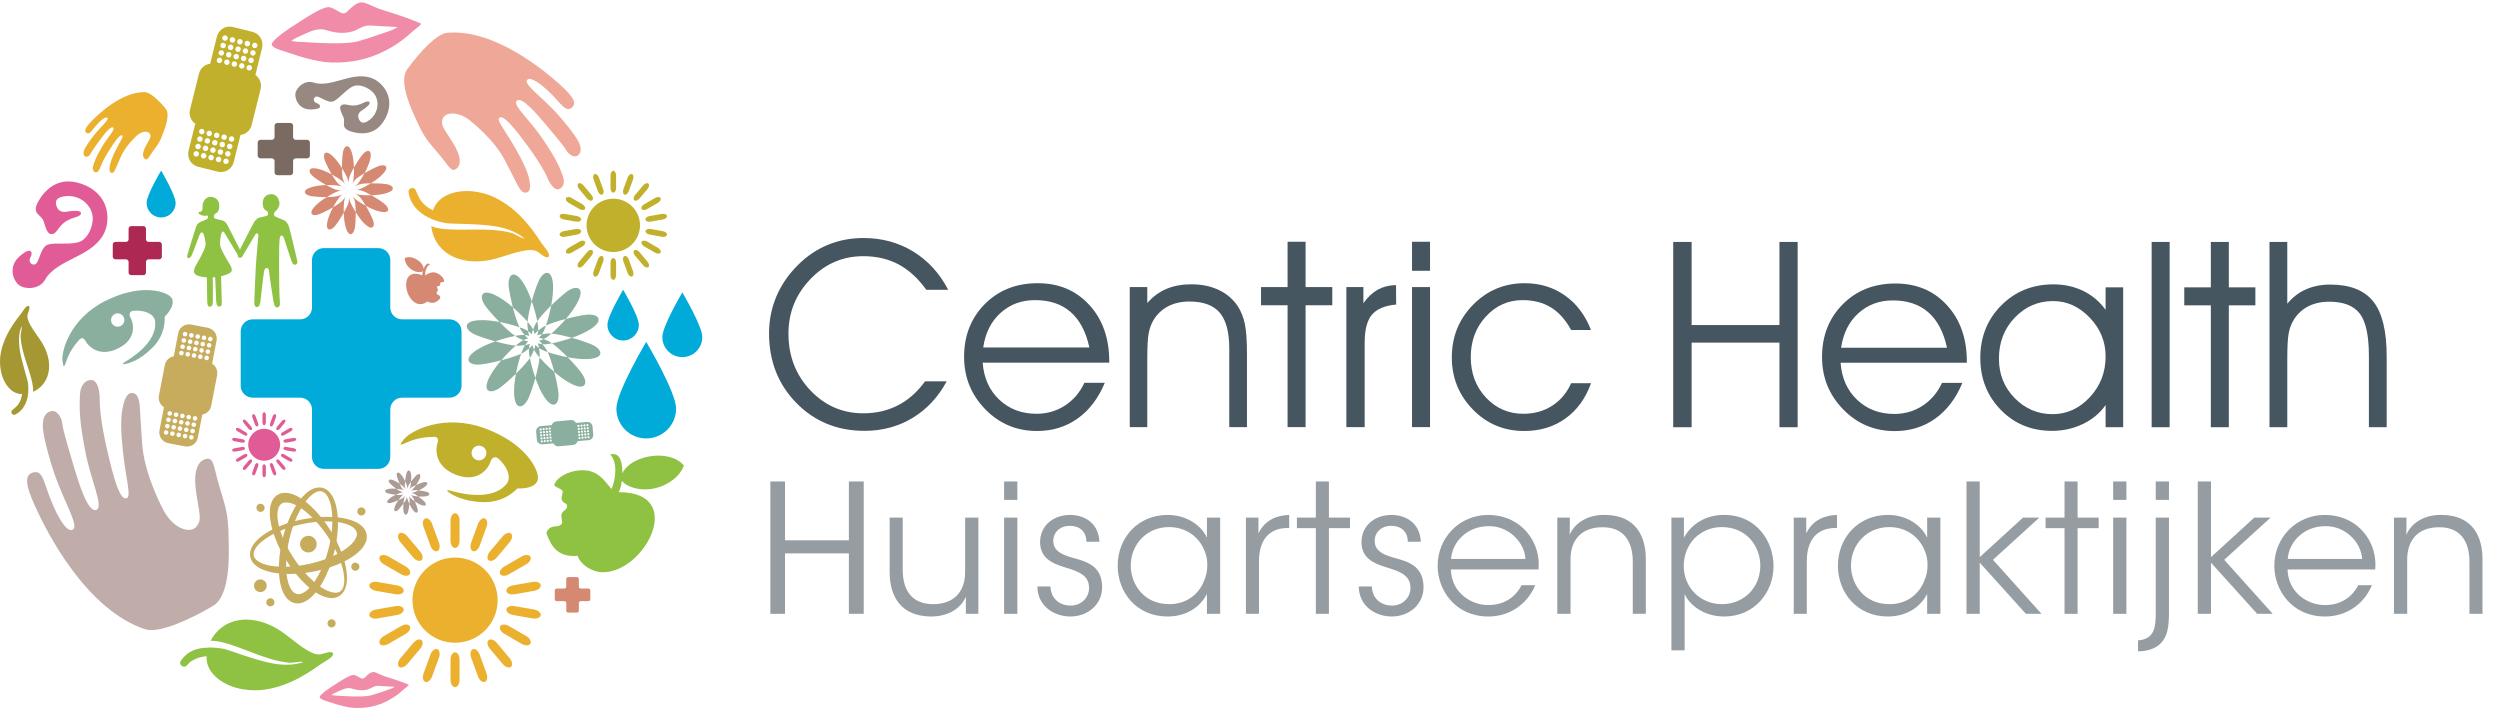 <svg clip-rule="evenodd" fill-rule="evenodd" stroke-linejoin="round" stroke-miterlimit="2" viewBox="0 0 314 90" xmlns="http://www.w3.org/2000/svg"><g fill-rule="nonzero" transform="scale(.312)"><path d="m155.308 12.997c-1.18.349-6.369 2.259-11.129 3.614-4.761 1.36-15.803.678-19.297.477-1.357-.072-2.752-.199-4.482-.224-1.157-.026-3.09-.404-3.09-.404s.99-.85 2.813-1.658c4.722-2.108 6.797-3.291 10-2.964 1.332.137 6.14 2.486 11.883.78 2.412-.704 3.843-2.475 7.111-2.338 4.546.226 4.891.276 10.889.605 0 0-.998.953-4.698 2.112zm14.033-3.57c-4.008-1.683-6.381-2.614-16.568-5.829-1.18-.377-3.967-1.76-5.664-2.362-2.401-.876-4.248.302-7.2 3.316-.73.753-1.685 1.206-3.056.366-1.379-.841-2.824-1.595-3.767-1.921-2.062-.68-6.243 1.58-16.407 8.316-5.376 3.566-7.511 5.955-7.285 6.658.225.75 1.103 1.531 5.012 2.685 3.355 1.007 8.129 3.042 15.926 4.271 7.92.808 15.191-.4 21.273-2.913 4.258-1.783 9.295-4.498 14.336-9.246.865-.83 4.22-3.039 3.4-3.341z" fill="#f08ca8"/><path d="m156.076 277.742c-.701.203-3.795 1.36-6.631 2.153-2.852.812-9.437.41-11.51.285-.805-.051-1.63-.129-2.674-.153-.691 0-1.836-.226-1.836-.226s.59-.504 1.658-.977c2.828-1.285 4.059-1.961 5.97-1.785.792.102 3.668 1.481 7.093.477 1.435-.43 2.279-1.481 4.241-1.411 2.712.153 2.909.184 6.489.379 0 0-.599.555-2.8 1.258zm8.367-2.16c-2.385-.977-3.82-1.531-9.887-3.441-.705-.204-2.375-1.036-3.357-1.438-1.441-.5-2.536.203-4.303 2.016-.445.426-1.007.703-1.84.199-.814-.5-1.669-.953-2.22-1.156-1.231-.379-3.743.984-9.776 4.976-3.238 2.137-4.484 3.516-4.357 3.969.112.426.64.902 2.976 1.605 2.012.602 4.876 1.786 9.498 2.54 4.723.476 9.059-.223 12.688-1.711 2.539-1.082 5.553-2.711 8.543-5.528.516-.472 2.514-1.816 2.035-2.031z" fill="#f08ca8"/><path d="m66.101 205.926s-8.316-14.934-8.943-28.227c-.202-4.094-.703-9.871-.768-12.031-.086-2.965-.373-6.957-2.725-7.41-2.336-.43-3.49 1.957-4.332 6.09-.869 4.207-.617 10.086.137 17.172 1.168 11.179 3.416 18.062 1.658 18.964-2.863 1.539-5.554-8.687-8.069-19.613-2.308-10.078-2.925-16.637-2.912-19.73.04-3.512-.664-7.657-3.015-8.114-2.348-.425-4.823 1.735-4.961 5.981-.164 5.226-.416 9.293 2.146 22.66 2.336 12.039 7.463 22.238 4.563 23.539-3.406 1.488-6.975-9.961-9.727-19.316-1.705-5.801-3.881-13.012-4.056-15.246-.174-2.2-1.86-5.356-4.082-5.18-2.198.176-3.784 1.812-3.784 6.008-.023 4.191 3.33 15.5 4.815 19.695 4.031 11.359 9.812 20.477 7.271 22.031-2.072 1.27-5.576-3.617-8.892-12.058-2.778-6.981-3.203-11.832-6.873-11-3.694.836-3.618 4.593.814 14.191 4.424 9.625 20.053 40.953 43.998 48.965 5.502 1.855 18.002-3.82 27.41-9.395 7.362-4.347 6.321-22.41 6.268-26.808-.136-10.574-1.191-12.762-3.754-21.356-2.437-8.164-2.111-12.031-5.693-10.875-3.102.953-4.922 5-3.565 13.867 1.305 8.52 2.311 10.524.024 13.29-2.262 2.761-8.705 1.32-12.953-6.094z" fill="#c0adaa"/><path d="m188.943 48.292s10.209 7.814 14.643 16.858c1.372 2.764 3.447 6.633 4.122 8.089.983 2.022 2.375 4.699 4.123 4.296 1.78-.378 1.834-2.387 1.18-5.502-.652-3.164-2.587-7.158-5.24-11.832-4.172-7.411-7.799-11.485-6.867-12.663 1.553-1.886 6.476 4.36 11.488 11.178 4.641 6.284 7.037 10.653 7.944 12.79 1.015 2.447 2.754 5.1 4.509 4.697 1.758-.401 2.838-2.661 1.645-5.626-1.444-3.666-2.484-6.533-8.291-15.025-5.227-7.636-11.821-13.163-10.213-14.923 1.896-2.058 7.812 4.8 12.522 10.451 2.917 3.481 6.587 7.839 7.377 9.322.804 1.456 2.9 3.14 4.386 2.361 1.483-.779 2.056-2.388.826-5.286-1.242-2.916-6.969-9.736-9.259-12.199-6.206-6.656-12.923-11.23-11.647-13.065 1.047-1.481 4.949.829 9.791 5.678 3.992 3.995 5.752 7.236 8.039 5.553 2.301-1.684 1.133-4.246-4.811-9.572-5.952-5.35-26.168-22.334-45.138-20.676-4.369.389-11.33 8.039-16.159 14.721-3.776 5.226 2.366 17.399 3.7 20.427 3.287 7.283 4.656 8.489 9.017 13.64 4.143 4.927 5.071 7.685 7.208 5.854 1.851-1.608 1.923-4.949-1.692-10.679-3.467-5.498-4.752-6.604-4.007-9.193.737-2.612 5.628-3.517 10.804.326z" fill="#efa797"/><path d="m55.147 54.524s-4.724 4.192-6.595 8.766c-.59 1.379-1.471 3.316-1.772 4.072-.378 1.029-.98 2.386-1.845 2.235-.867-.126-.967-1.106-.768-2.638.226-1.557 1.033-3.594 2.162-5.993 1.797-3.73 3.442-5.867 2.926-6.367-.791-.883-3.002 2.312-5.227 5.803-2.058 3.241-3.078 5.475-3.454 6.531-.427 1.219-1.181 2.575-2.046 2.436-.881-.151-1.484-1.203-.994-2.697.592-1.823.994-3.281 3.555-7.604 2.315-3.904 5.34-6.829 4.498-7.649-1.004-.941-3.668 2.614-5.791 5.514-1.307 1.836-2.938 4.071-3.279 4.825-.338.755-1.307 1.633-2.073 1.294-.754-.34-1.093-1.093-.578-2.552.516-1.478 3.09-5 4.133-6.254 2.791-3.481 5.93-5.954 5.241-6.797-.553-.689-2.389.593-4.587 3.106-1.822 2.084-2.576 3.717-3.758 3-1.168-.765-.675-2.02 2.036-4.861 2.74-2.789 12.048-11.758 21.38-11.606 2.151.037 5.808 3.541 8.383 6.658 2.033 2.435-.566 8.617-1.133 10.098-1.343 3.694-1.972 4.322-3.956 6.986-1.846 2.535-2.212 3.918-3.317 3.089-.955-.703-1.092-2.36.479-5.276 1.506-2.813 2.109-3.367 1.644-4.621-.441-1.259-2.852-1.531-5.264.502z" fill="#ebb02d"/><path d="m116.38 202.371c4.483.891 10.725 6.348 15.526 13.543 4.799 7.211 7.437 15.07 6.519 19.543-.251 1.258-.742 2.137-1.505 2.664-.755.492-1.761.625-3.018.363-4.496-.89-10.728-6.343-15.526-13.554-4.799-7.192-7.437-15.047-6.533-19.539.24-1.262.754-2.145 1.52-2.668.742-.473 1.76-.59 3.017-.352zm20.175 37.559c1.392-.825 2.321-2.235 2.8-4.172 1.256-5.156-1.103-13.711-6.029-21.781-4.914-8.063-11.42-14.09-16.57-15.348-1.946-.465-3.617-.289-5 .555-1.397.851-2.336 2.257-2.815 4.195-1.244 5.144 1.129 13.699 6.043 21.777 4.912 8.067 11.418 14.094 16.595 15.356 1.923.472 3.593.277 4.976-.582z" fill="#c6ac5c"/><path d="m129.507 197.801c3.758.929 5.842 10.426 2.901 22.586-2.048 8.414-6.053 15.679-9.973 18.05-1.094.668-2.088.891-2.964.692-.881-.227-1.663-.887-2.339-1.988-2.374-3.918-2.588-12.184-.553-20.598 2.036-8.418 6.069-15.652 9.962-18.043 1.082-.676 2.087-.902 2.966-.699zm-6.043 43.992c4.524-2.793 8.893-10.504 11.129-19.676 3.154-13.012 1.046-24.316-4.797-25.738-1.572-.363-3.23-.063-4.951.992-4.537 2.766-8.906 10.477-11.129 19.649-2.223 9.195-1.885 18.039.877 22.585 1.032 1.711 2.352 2.762 3.922 3.145 1.582.398 3.241.043 4.949-.957z" fill="#c6ac5c"/><path d="m141.689 211.996c1.072.699 1.722 1.481 1.924 2.359.213.875-.034 1.883-.744 2.961-2.434 3.86-9.743 7.77-18.197 9.653-8.456 1.883-16.747 1.554-20.593-.934-1.093-.676-1.734-1.48-1.947-2.355-.829-3.75 6.748-9.856 18.958-12.586 8.454-1.91 16.732-1.535 20.599.902zm-15.486 18.113c9.271-1.785 17.195-5.793 20.164-10.199 1.117-1.637 1.52-3.297 1.191-4.875-.302-1.609-1.279-2.969-2.937-4.07-4.399-2.988-13.243-3.715-22.516-1.949-13.125 2.55-22.508 9.183-21.379 15.086.313 1.582 1.305 2.941 2.963 4.097 4.399 2.938 13.242 3.707 22.514 1.91z" fill="#c6ac5c"/><path d="m120.851 219.633c-.326-1.836.879-3.571 2.715-3.871 1.809-.34 3.564.883 3.883 2.715.312 1.808-.908 3.57-2.73 3.878-1.832.317-3.556-.89-3.868-2.722z" fill="#c6ac5c"/><path d="m102.296 236.238c-.25-1.383.69-2.715 2.061-2.965 1.392-.238 2.726.68 2.965 2.075.25 1.367-.666 2.722-2.061 2.964-1.394.239-2.726-.718-2.965-2.074z" fill="#c6ac5c"/><path d="m141.429 228.402c-.164-.879.442-1.711 1.332-1.886.878-.153 1.732.453 1.897 1.304.147.903-.442 1.758-1.331 1.91-.894.165-1.746-.429-1.898-1.328z" fill="#c6ac5c"/><path d="m131.855 251.211c-.15-.852.441-1.734 1.344-1.887.88-.156 1.75.43 1.884 1.332.178.883-.413 1.735-1.32 1.887-.876.18-1.744-.43-1.908-1.332z" fill="#c6ac5c"/><path d="m143.865 206.164c-.164-.875.431-1.758 1.334-1.883.878-.152 1.73.426 1.91 1.309.147.902-.453 1.754-1.348 1.91-.876.148-1.717-.441-1.896-1.336z" fill="#c6ac5c"/><path d="m103.252 204.707c-.141-.906.437-1.746 1.341-1.91.893-.149 1.734.449 1.9 1.332.163.906-.443 1.762-1.345 1.91-.894.176-1.737-.449-1.896-1.332z" fill="#c6ac5c"/><path d="m107.232 242.762c-.149-.899.453-1.75 1.345-1.899.903-.179 1.745.453 1.883 1.305.192.902-.414 1.758-1.318 1.906-.904.164-1.746-.426-1.91-1.312z" fill="#c6ac5c"/><path d="m152.336 99.882c2.636 0 4.773 2.146 4.773 4.763v19.166c0 2.588 2.133 4.75 4.773 4.75h19.143c2.612 0 4.773 2.133 4.773 4.77v21.985c0 2.614-2.161 4.762-4.773 4.762h-19.143c-2.64 0-4.773 2.149-4.773 4.762v19.14c0 2.637-2.137 4.774-4.773 4.774h-21.976c-2.638 0-4.761-2.137-4.761-4.774v-19.117c0-2.636-2.135-4.785-4.773-4.785h-19.145c-2.613 0-4.775-2.137-4.775-4.734v-22.013c0-2.637 2.162-4.77 4.775-4.77h19.145c2.638 0 4.773-2.162 4.773-4.75v-19.166c0-2.617 2.123-4.763 4.761-4.763" fill="#00aad9"/><path d="m116.857 49.498c.601 0 1.129.503 1.129 1.129v4.537c0 .638.49 1.117 1.105 1.117h4.548c.603 0 1.119.528 1.119 1.13v5.202c0 .614-.516 1.13-1.119 1.13h-4.548c-.615 0-1.105.502-1.105 1.132v4.52c0 .629-.528 1.131-1.129 1.131h-5.203c-.629 0-1.129-.502-1.129-1.131v-4.52c0-.63-.516-1.132-1.131-1.132h-4.549c-.603 0-1.115-.504-1.115-1.107v-5.225c0-.602.512-1.13 1.115-1.13h4.549c.615 0 1.131-.479 1.131-1.117v-4.537c0-.626.5-1.129 1.129-1.129" fill="#7b6a61"/><path d="m57.736 91.026c.552 0 1.031.454 1.031 1.082v4.221c0 .588.478 1.051 1.066 1.051h4.248c.602 0 1.08.48 1.08 1.081v4.874c0 .604-.478 1.058-1.08 1.058h-4.248c-.588 0-1.066.5-1.066 1.066v4.259c0 .576-.479 1.055-1.031 1.055h-4.912c-.593 0-1.057-.479-1.057-1.055v-4.259c0-.566-.463-1.066-1.069-1.066h-4.243c-.577 0-1.056-.454-1.056-1.058v-4.874c0-.601.479-1.081 1.056-1.081h4.243c.606 0 1.069-.463 1.069-1.051v-4.221c0-.628.464-1.082 1.057-1.082" fill="#ad2953"/><path d="m232.245 232.316c.425 0 .778.329.778.758v3.086c0 .426.352.758.782.758h3.064c.427 0 .775.352.775.777v3.516c0 .43-.348.781-.775.781h-3.064c-.43 0-.782.348-.782.77v3.101c0 .399-.353.75-.778.75h-3.529c-.429 0-.758-.351-.758-.75v-3.101c0-.422-.347-.77-.779-.77h-3.089c-.425 0-.757-.351-.757-.781v-3.516c0-.425.332-.777.757-.777h3.089c.432 0 .779-.332.779-.758v-3.086c0-.429.329-.758.758-.758" fill="#d68972"/><path d="m191.781 185.141c-1.538-.582-2.338-2.289-1.75-3.821.566-1.547 2.291-2.312 3.807-1.734 1.562.555 2.343 2.258 1.775 3.809-.607 1.539-2.299 2.32-3.832 1.746zm24.625 5.8c-.911-3.691-5.67-12.687-21.043-18.441-16.836-6.281-30.189 1.133-32.691 4.25-1.717 2.129-2.297 2.957.953 1.43 3.458-1.61 7.351-2.321 11.394-2.321 1.258.207 1.586 1.086 1.082 2.524-.604 1.679-1.734 9.316 7.615 12.808 9.321 3.469 13.199-3.464 13.657-5.074.386-1.422 1.419-2.66 3.027-1.707 4.522 4.02 5.239 8.289 3.569 10.324-6.224 7.813-20.983 3.192-22.364 2.84-1.369-.363-2.25-.379-1.07.504 1.166.879 5.49 3.867 14.16 4.067 8.681.226 13.543-5.504 13.543-5.504s9.734.632 8.168-5.7z" fill="#c0b02c"/><path d="m48.589 131.223c-1.33.654-2.94.15-3.606-1.206-.652-1.306-.101-2.913 1.22-3.593 1.334-.653 2.925-.1 3.582 1.204.652 1.334.112 2.944-1.196 3.595zm18.97-12.612c-2.989-1.647-11.845-4.083-25.076 2.486-14.47 7.187-17.826 20.502-17.336 24.098.352 2.434.53 3.313 1.532.235 1.056-3.267 2.992-6.23 5.492-8.931.902-.679 1.695-.325 2.31.867.741 1.421 5.063 6.872 13.102 2.874 8.029-3.967 5.881-10.774 5.078-12.108-.668-1.128-.855-2.511.764-3.016 5.416-.5 8.645 1.661 8.984 4.023 1.268 8.891-10.828 15.752-11.91 16.431-1.08.68-1.658 1.231-.34 1 1.309-.199 5.916-1.203 11.395-6.781 5.49-5.551 4.724-12.285 4.724-12.285s6.409-6.027 1.281-8.893z" fill="#8baf9e"/><path d="m15.436 81.055c2.45-4.376 7.426-9.475 15.288-7.641 7.853 1.809 13.344 7.599 12.428 16.18-.944 8.568-9.6 12.299-13.557 14.345s-9.147 4.472-11.432 8.631c-2.312 4.132-8.279 4.031-10.701 2.048-2.014-1.635-4.375-7.187.384-11.385 5.305-4.658 5.305-.977 4.436.306-.867 1.281-.098 3.289 1.746 2.913 1.836-.402 2.1-6.959 5.289-7.991 3.203-1.002 9.676.353 13.143-1.304 3.49-1.659 5.877-7.841 4.445-11.808-1.418-3.995-5.513-6.781-10.238-6.407-4.836.414-4.399 2.764-3.832 4.222.568 1.505 1.748 2.424 3.996 2.061 2.965-.53 5.303-.479 5.678.236.478.968-.741 1.647-2.653 2.173-1.392.377-3.791 1.332-5.451 3.341-1.656 2.011-1.971 3.089-3.58 3.268-1.607.201-2.285-2.062-3.228-5.076-.942-2.989-5.1-2.865-2.161-8.112z" fill="#e15b96"/><path d="m141.254 52.916c3.743 1.23 9.294 1.557 12.874-3.644 3.606-5.201 3.708-11.455-1.343-15.926-5.049-4.474-12.036-2.086-15.428-1.158-3.365.905-7.639 2.235-11.166 1.033-3.506-1.182-6.935 2.033-7.276 4.446-.3 2.032 1.259 6.479 6.22 6.404 5.538-.1 3.607-2.236 2.411-2.536-1.179-.277-1.797-1.836-.527-2.587 1.293-.756 4.912 2.914 7.273 1.806 2.401-1.081 5.44-5.273 8.321-6.18 2.873-.878 7.535 1.434 8.805 4.51 1.267 3.055.388 6.845-2.567 9.134-3.002 2.31-3.978.704-4.433-.453-.452-1.143-.276-2.312 1.247-3.279 1.97-1.292 3.313-2.525 3.149-3.154-.248-.805-1.306-.552-2.699.15-1.004.504-2.889 1.221-4.905.93-2.019-.273-2.785-.729-3.814 0-1.041.754-.213 2.413.816 4.673 1.055 2.2-1.431 4.334 3.042 5.831z" fill="#978981"/><path d="m165.296 197.648c-.06.024-.135.051-.197.102.062-.051.137-.063.197-.102zm-.652-.398c.064-.055.114-.129.148-.203-.047.047-.109.121-.148.203zm.148-.203c.18-.192.382-.43.621-.652.36-.329 1.192-.731 2.095-1.149.613-.914 1.234-1.945 1.536-2.848.588-1.859-.503-1.91-1.486-.98-.5.5-1.355 1.457-2.061 2.437-.084 1.129-.273 2.11-.386 2.489-.092.273-.189.511-.319.703zm1.137.148c-.205.188-.42.332-.633.453.252-.101.553-.203.867-.265.493-.082 1.425-.063 2.403.039.99-.449 2.045-1.059 2.761-1.695 1.42-1.305.493-1.899-.806-1.598-.701.18-1.922.605-3.013 1.117-.626.895-1.28 1.672-1.579 1.949zm-.932 1.809c.071.051.126.101.202.168-.051-.067-.131-.117-.202-.168zm6.729-1.027c-.687-.2-1.981-.43-3.16-.555-1.02.476-1.961.805-2.338.906-.287.074-.537.074-.766.074.262.051.551.125.865.227.479.125 1.261.629 2.058 1.23 1.084.075 2.306.075 3.245-.097 1.899-.418 1.369-1.383.096-1.785zm-7.22 1.48c.038.063.075.125.113.203-.038-.078-.075-.14-.113-.203zm.693-.285c.214.133.424.348.65.59.34.351.781 1.179 1.168 2.129.894.597 1.936 1.211 2.842 1.511 1.842.575 1.91-.554.99-1.484-.516-.5-1.482-1.379-2.464-2.059-1.129-.097-2.094-.277-2.485-.402-.26-.102-.5-.199-.701-.285zm-.131 1.117c-.209-.227-.347-.43-.449-.629.089.25.173.551.24.879.113.465.076 1.406-.037 2.387.461.98 1.067 2.058 1.695 2.734 1.305 1.457 1.91.504 1.592-.801-.174-.675-.614-1.91-1.092-2.968-.916-.676-1.684-1.301-1.949-1.602zm-1.83-.934c-.037.051-.106.129-.139.227.051-.098.102-.176.139-.227zm.602.454c-.035.253-.098.554-.215.878-.135.454-.639 1.258-1.238 2.036-.077 1.078-.106 2.312.108 3.242.403 1.922 1.418 1.379 1.776.101.198-.675.412-1.937.551-3.14-.481-1.035-.803-1.961-.895-2.336-.076-.289-.087-.555-.087-.781zm-1.03-.942c-.063.016-.138.067-.197.09.059-.023.134-.051.197-.09zm.289.715c-.164.18-.377.402-.617.629-.347.328-1.179.754-2.107 1.152-.617.887-1.235 1.934-1.51 2.844-.602 1.859.527 1.906 1.48 1 .504-.527 1.332-1.5 2.042-2.484.108-1.11.285-2.086.411-2.489.089-.25.188-.472.301-.652zm-1.133-.176c.215-.176.421-.351.647-.449-.252.098-.555.172-.873.273-.5.102-1.432.051-2.422-.058-.971.473-2.037 1.062-2.739 1.719-1.442 1.304-.489 1.894.808 1.554.701-.172 1.896-.601 2.988-1.082.65-.902 1.293-1.683 1.591-1.957zm.921-1.808c-.051-.051-.128-.098-.202-.153.074.071.125.102.202.153zm-.442.617c-.264-.063-.549-.137-.866-.238-.478-.153-1.271-.657-2.06-1.207-1.08-.129-2.3-.129-3.24.085-1.899.418-1.37 1.399-.102 1.774.694.172 1.958.426 3.141.543 1.027-.477 1.961-.793 2.359-.899.276-.058.528-.097.768-.058zm.928-1.047c-.012-.074-.046-.145-.084-.219.038.074.051.145.084.219zm-.688.277c-.19-.144-.404-.375-.627-.59-.344-.386-.779-1.191-1.183-2.121-.878-.605-1.922-1.234-2.825-1.531-1.873-.578-1.91.524-.992 1.477.5.504 1.483 1.359 2.461 2.09 1.104.085 2.1.265 2.485.375.265.078.491.175.681.3zm.151-1.129c.189.204.351.418.453.633-.088-.254-.18-.554-.252-.859-.113-.473-.077-1.43.025-2.383-.437-1.008-1.045-2.066-1.695-2.766-1.311-1.445-1.898-.492-1.588.805.181.676.621 1.91 1.096 2.988.931.645 1.697 1.293 1.961 1.582zm1.217.481c.038-.254.112-.531.218-.856.147-.504.651-1.281 1.226-2.086.089-1.078.1-2.285-.084-3.218-.429-1.907-1.42-1.379-1.788-.098-.186.68-.424 1.961-.563 3.168.491 1 .814 1.957.92 2.32.049.289.084.532.071.77z" fill="#ac9a95"/><path d="m142.974 74.949c-.164.073-.277.15-.416.225.139-.049.278-.152.416-.225zm-1.369-.631c.065-.124.135-.274.203-.425-.068.126-.152.301-.203.425zm.203-.425c.289-.451.65-.907 1.074-1.418.659-.745 2.174-1.772 3.872-2.79 1.007-1.873 1.988-4.081 2.363-5.929.742-3.795-1.458-3.629-3.141-1.597-.92 1.131-2.337 3.243-3.492 5.303.074 2.207-.076 4.183-.215 4.971-.113.553-.252 1.058-.461 1.46zm2.258.014c-.352.411-.719.765-1.092 1.042.463-.226 1.004-.478 1.621-.677.928-.355 2.766-.493 4.734-.493 1.836-1.118 3.78-2.549 5.014-3.97 2.539-2.898.566-3.853-1.91-2.964-1.332.517-3.641 1.659-5.679 2.84-1.051 1.974-2.159 3.607-2.688 4.222zm-1.369 3.804c.101.077.24.164.404.227-.139-.103-.291-.15-.404-.227zm12.968-3.566c-1.394-.238-3.976-.378-6.336-.366-1.884 1.17-3.664 2.023-4.407 2.301-.528.199-1.046.313-1.511.351.528 0 1.13.1 1.776.201.965.2 2.623 1.002 4.354 1.958 2.136-.062 4.525-.298 6.322-.929 3.664-1.23 2.4-3.066-.198-3.516zm-13.857 4.547c.074.122.147.25.25.4-.092-.15-.176-.278-.25-.4zm1.293-.754c.44.276.918.652 1.418 1.068.726.64 1.772 2.197 2.787 3.857 1.885 1.054 4.072 2.009 5.946 2.362 3.794.752 3.619-1.433 1.581-3.117-1.103-.905-3.24-2.339-5.292-3.518-2.221.076-4.194-.062-4.971-.201-.562-.126-1.066-.277-1.469-.451zm0 2.247c-.442-.35-.795-.717-1.043-1.093.248.441.463 1.007.678 1.609.326.929.453 2.761.49 4.76 1.129 1.848 2.535 3.755 3.955 5.014 2.93 2.536 3.883.525 2.967-1.923-.516-1.318-1.658-3.633-2.842-5.689-1.959-1.056-3.605-2.138-4.205-2.678zm-3.834-1.393c-.076.15-.139.274-.212.451.073-.177.166-.301.212-.451zm1.307.741c-.014.54-.1 1.131-.225 1.772-.177.953-.994 2.635-1.959 4.345.074 2.135.313 4.547.928 6.345 1.256 3.655 3.09 2.374 3.518-.19.252-1.419.39-3.97.39-6.344-1.184-1.895-2.049-3.667-2.313-4.433-.189-.528-.302-1.03-.339-1.495zm-2.262-1.595c-.138.048-.273.126-.401.226.137-.076.276-.124.401-.226zm.743 1.305c-.278.414-.655.882-1.067 1.382-.643.753-2.162 1.808-3.871 2.791-1.031 1.882-1.998 4.092-2.361 5.951-.741 3.795 1.456 3.619 3.14 1.586.916-1.093 2.323-3.242 3.494-5.303-.078-2.21.074-4.197.225-4.986.088-.539.252-1.042.44-1.421zm-2.25-.049c.367-.402.73-.778 1.106-1.03-.476.252-1.031.477-1.648.678-.914.337-2.75.476-4.722.502-1.834 1.131-3.78 2.512-5.012 3.97-2.536 2.889-.565 3.869 1.909 2.937 1.358-.501 3.632-1.629 5.679-2.835 1.055-1.963 2.146-3.581 2.688-4.222zm1.369-3.794c-.1-.075-.239-.15-.401-.226.138.087.275.151.401.226zm-.716 1.279c-.538 0-1.129-.099-1.771-.226-.968-.174-2.627-.978-4.358-1.957-2.139.099-4.523.327-6.32.955-3.668 1.228-2.4 3.062.186 3.491 1.424.237 3.973.414 6.346.402 1.884-1.18 3.669-2.061 4.41-2.309.553-.203 1.041-.292 1.507-.356zm1.597-2.248c-.051-.138-.14-.286-.239-.412.086.175.176.299.239.412zm-1.282.743c-.442-.265-.92-.655-1.395-1.055-.765-.655-1.808-2.174-2.814-3.894-1.885-1.007-4.072-1.986-5.941-2.362-3.782-.729-3.619 1.469-1.598 3.141 1.119.929 3.256 2.361 5.304 3.492 2.235-.051 4.196.099 4.976.252.564.099 1.052.227 1.468.426zm.014-2.262c.425.38.777.754 1.029 1.107-.226-.451-.465-1.006-.677-1.61-.331-.943-.456-2.775-.491-4.747-1.133-1.832-2.525-3.782-3.957-5.026-2.915-2.561-3.869-.526-2.943 1.91.506 1.356 1.634 3.657 2.816 5.679 1.961 1.068 3.608 2.161 4.223 2.687zm2.511.656c.01-.528.126-1.135.227-1.761.199-.978.963-2.638 1.959-4.345-.076-2.162-.328-4.536-.928-6.332-1.258-3.653-3.08-2.414-3.517.2-.231 1.421-.391 3.97-.391 6.332 1.168 1.884 2.049 3.643 2.31 4.397.19.554.303 1.054.34 1.509z" fill="#d68972"/><path d="m218.863 136.499c.464-.226.943-.502 1.435-.854.403-.301.979-.754 1.684-1.358-.679-.049-1.246-.075-1.701-.024-.739.077-1.432.136-2.069.252-.398.599-.832 1.103-1.31 1.482.591.064 1.259.25 1.961.502zm-.651-1.984c.29-.427.567-.945.819-1.485.188-.451.478-1.131.763-1.982-.587.263-1.103.526-1.482.803-.604.414-1.172.83-1.67 1.243-.039.741-.176 1.396-.39 1.949.529-.228 1.205-.404 1.96-.528zm-1.57-1.421c.033-.539.033-1.09-.039-1.695-.024-.477-.137-1.206-.314-2.112-.387.555-.688 1.033-.878 1.458-.314.654-.603 1.282-.818 1.911.327.653.555 1.279.639 1.859.356-.476.844-.945 1.41-1.421zm11.158-4.684c1.961-2.313 3.817-4.825 4.934-7.163 2.816-5.852-.854-6.505-4.447-3.918-1.582 1.208-4.042 3.343-6.407 5.679-.577 3.089-1.418 6.029-2.086 8.04 1.973-.92 4.989-1.885 8.006-2.638zm-8.937 8.089c-.664.327-1.301.564-1.855.652.449.327.927.855 1.405 1.41.53.048 1.096.022 1.696 0 .467-.064 1.194-.177 2.107-.365-.537-.352-1.037-.668-1.457-.868-.65-.327-1.288-.603-1.896-.829zm11.359-.502c2.842-1.005 5.705-2.25 7.855-3.72 5.334-3.63 2.497-6.054-1.909-5.588-1.973.21-5.169.841-8.368 1.721-2.066 2.361-4.247 4.496-5.818 5.877 2.144.203 5.252.88 8.24 1.71zm-13.214 4.157c.423.265.927.542 1.48.789.416.217 1.117.505 1.986.782-.264-.602-.541-1.107-.806-1.485-.423-.626-.83-1.178-1.255-1.679-.743-.027-1.38-.177-1.947-.38.239.552.414 1.196.542 1.973zm21.304-1.421c-1.797-.8-4.899-1.856-8.09-2.736-2.988 1.028-5.953 1.783-8.006 2.199 1.79 1.241 4.11 3.403 6.311 5.613 2.951.554 6.052.91 8.627.707 6.486-.505 5.205-3.999 1.158-5.783zm-23.328 2.036c.248.478.537.956.894 1.459.276.415.725.953 1.327 1.658.08-.655.091-1.232.04-1.71-.054-.715-.138-1.407-.237-2.022-.602-.412-1.118-.867-1.487-1.321-.072.578-.252 1.259-.537 1.936zm8.139 8.946c2.275 1.957 4.799 3.816 7.146 4.926 5.848 2.812 6.498-.844 3.883-4.399-1.168-1.633-3.312-4.094-5.625-6.433-3.129-.6-6.058-1.408-8.053-2.084.916 1.96 1.873 5.002 2.649 7.99zm-10.188-9.384c-.026.54-.026 1.068.037 1.719.039.454.139 1.181.34 2.111.365-.566.68-1.043.865-1.482.32-.629.592-1.28.807-1.91-.314-.655-.543-1.279-.631-1.858-.361.466-.826.943-1.418 1.42zm2.586 11.817c.983 2.84 2.238 5.68 3.698 7.84 3.679 5.356 6.05 2.528 5.575-1.91-.189-1.969-.839-5.172-1.671-8.363-2.387-2.035-4.526-4.246-5.918-5.829-.172 2.161-.854 5.251-1.684 8.262zm-4.156-13.237c-.277.451-.541.943-.807 1.482-.197.452-.461 1.132-.764 2.008.606-.287 1.096-.55 1.483-.827.603-.414 1.166-.83 1.658-1.243.051-.741.176-1.37.391-1.947-.526.252-1.194.403-1.961.527zm-3.668 11.53c-.543 2.942-.891 6.059-.702 8.629.487 6.469 3.979 5.215 5.788 1.168.789-1.816 1.847-4.894 2.738-8.09-1.05-2.988-1.805-5.953-2.209-7.987-1.254 1.761-3.39 4.097-5.615 6.28zm3.039-13.515c-.478.225-.953.503-1.445.854-.416.303-.979.754-1.68 1.356.676.064 1.227.076 1.705.024.73-.049 1.42-.135 2.049-.249.416-.602.851-1.104 1.305-1.482-.575-.063-1.229-.251-1.934-.503zm-8.93 8.113c-1.986 2.289-3.834 4.801-4.963 7.137-2.79 5.851.865 6.508 4.446 3.894 1.596-1.152 4.06-3.316 6.408-5.629.603-3.113 1.431-6.05 2.097-8.04-1.968.908-5 1.86-7.988 2.638zm9.373-10.171c-.527-.053-1.082-.028-1.695.023-.478.038-1.197.152-2.125.34.55.363 1.041.691 1.465.892.66.29 1.299.577 1.912.803.654-.327 1.283-.565 1.875-.653-.479-.329-.948-.829-1.432-1.405zm-11.812 2.561c-2.838 1.004-5.702 2.247-7.85 3.718-5.349 3.642-2.511 6.056 1.896 5.587 1.987-.211 5.173-.839 8.393-1.695 2.057-2.385 4.231-4.522 5.805-5.903-2.16-.175-5.238-.878-8.244-1.707zm13.219-4.147c-.432-.276-.923-.551-1.487-.803-.424-.202-1.128-.475-2.009-.752.277.601.566 1.08.857 1.484.402.6.826 1.153 1.232 1.657.736.023 1.395.175 1.932.374-.226-.528-.403-1.203-.525-1.96zm-11.51-3.666c-2.963-.554-6.07-.905-8.645-.679-6.457.476-5.212 3.969-1.166 5.777 1.821.78 4.916 1.834 8.102 2.715 2.98-1.03 5.945-1.784 7.992-2.198-1.787-1.246-4.11-3.38-6.283-5.615zm13.517 3.04c-.24-.478-.529-.956-.877-1.46-.265-.374-.744-.954-1.343-1.657-.063.654-.063 1.232-.037 1.708.07.717.146 1.409.25 2.035.613.405 1.13.857 1.478 1.31.076-.581.263-1.233.529-1.936zm-8.152-8.945c-2.25-1.96-4.787-3.818-7.112-4.922-5.853-2.816-6.503.841-3.904 4.42 1.166 1.606 3.329 4.069 5.651 6.407 3.115.602 6.045 1.432 8.014 2.111-.903-2.011-1.86-5-2.649-8.016zm7.623-2.422c-.974-2.841-2.233-5.692-3.703-7.852-3.672-5.354-6.056-2.513-5.578 1.885.212 1.983.856 5.199 1.658 8.389 2.397 2.06 4.533 4.248 5.932 5.828.201-2.184.865-5.25 1.691-8.25zm7.816 1.719c.577-2.964.907-6.08.731-8.654-.49-6.47-4.014-5.213-5.793-1.143-.807 1.793-1.871 4.874-2.754 8.078 1.045 2.976 1.814 5.939 2.225 7.998 1.248-1.783 3.379-4.118 5.591-6.279z" fill="#8baf9e"/><path d="m200.336 241.641c0-9.5-7.653-17.188-17.149-17.188-9.471 0-17.137 7.688-17.137 17.188 0 9.421 7.666 17.105 17.137 17.105 9.496 0 17.149-7.684 17.149-17.105z" fill="#ebb02d"/><path d="m184.997 217.645c0 1.632-.806 2.968-1.81 2.968-.994 0-1.82-1.336-1.82-2.968v-8.086c0-1.633.826-2.969 1.82-2.969 1.004 0 1.81 1.336 1.81 2.969" fill="#ebb02d"/><path d="m176.701 218.453c.568 1.531.252 3.074-.688 3.426-.957.367-2.173-.641-2.724-2.172l-2.78-7.59c-.562-1.527-.251-3.062.705-3.414.942-.34 2.145.629 2.725 2.164" fill="#ebb02d"/><path d="m169.165 222.066c1.059 1.258 1.297 2.817.53 3.446-.782.652-2.264.172-3.317-1.078l-5.189-6.184c-1.052-1.281-1.267-2.828-.512-3.469.76-.648 2.258-.148 3.305 1.106" fill="#ebb02d"/><path d="m163.34 228.047c1.418.832 2.169 2.199 1.657 3.066-.491.856-2.062.907-3.493.086l-6.985-4.027c-1.41-.809-2.144-2.215-1.658-3.094.486-.832 2.061-.879 3.492-.078" fill="#ebb02d"/><path d="m159.896 235.656c1.608.278 2.789 1.313 2.612 2.301-.147.996-1.633 1.547-3.237 1.27l-7.966-1.383c-1.61-.301-2.79-1.328-2.618-2.321.178-.968 1.646-1.546 3.254-1.246" fill="#ebb02d"/><path d="m159.271 244c1.604-.301 3.09.25 3.237 1.258.177.976-1.004 2.012-2.612 2.308l-7.955 1.387c-1.608.297-3.076-.277-3.254-1.273-.172-.989 1.008-2.012 2.618-2.297" fill="#ebb02d"/><path d="m161.531 252.016c1.429-.832 2.975-.782 3.466.097.512.86-.239 2.211-1.657 3.039l-6.987 4.071c-1.431.793-3.006.742-3.492-.094-.486-.883.248-2.266 1.658-3.078" fill="#ebb02d"/><path d="m166.404 258.801c1.027-1.262 2.509-1.75 3.291-1.094.781.641.529 2.172-.53 3.438l-5.183 6.167c-1.047 1.262-2.545 1.762-3.305 1.133-.755-.652-.54-2.211.512-3.465" fill="#ebb02d"/><path d="m173.289 263.492c.551-1.527 1.767-2.511 2.724-2.164.94.36 1.256 1.891.688 3.426l-2.762 7.582c-.58 1.539-1.783 2.516-2.725 2.164-.956-.324-1.256-1.848-.705-3.395" fill="#ebb02d"/><path d="m181.367 265.559c0-1.622.826-2.969 1.82-2.969 1.004 0 1.81 1.347 1.81 2.992v8.078c0 1.621-.806 2.965-1.81 2.965-.994 0-1.82-1.344-1.82-2.965" fill="#ebb02d"/><path d="m189.67 264.754c-.555-1.535-.241-3.066.717-3.426.916-.347 2.146.637 2.708 2.195l2.754 7.582c.566 1.547.252 3.071-.675 3.395-.942.352-2.177-.625-2.729-2.164" fill="#ebb02d"/><path d="m197.193 261.145c-1.054-1.266-1.264-2.797-.518-3.438.77-.656 2.268-.168 3.32 1.094l5.177 6.179c1.054 1.254 1.306 2.813.529 3.465-.754.629-2.262.129-3.295-1.133" fill="#ebb02d"/><path d="m203.037 255.152c-1.407-.828-2.176-2.179-1.672-3.039.517-.879 2.074-.929 3.492-.097l6.986 4.035c1.432.812 2.176 2.195 1.684 3.078-.516.836-2.074.887-3.481.094" fill="#ebb02d"/><path d="m206.478 247.566c-1.621-.296-2.787-1.355-2.615-2.332.179-.984 1.646-1.535 3.258-1.234l7.937 1.383c1.617.285 2.793 1.308 2.625 2.297-.175.996-1.633 1.57-3.265 1.273" fill="#ebb02d"/><path d="m207.121 239.227c-1.626.277-3.079-.274-3.258-1.27-.172-.988.994-2.023 2.615-2.312l7.94-1.368c1.632-.3 3.09.25 3.265 1.246.168.993-1.008 2.02-2.625 2.321" fill="#ebb02d"/><path d="m204.857 231.187c-1.418.833-3 .782-3.492-.074-.504-.867.265-2.234 1.672-3.066l7.009-4.047c1.407-.801 2.965-.754 3.481.078.492.879-.252 2.285-1.684 3.094" fill="#ebb02d"/><path d="m199.984 224.41c-1.041 1.25-2.539 1.754-3.309 1.102-.746-.629-.536-2.2.518-3.446l5.187-6.179c1.059-1.254 2.542-1.754 3.321-1.106.777.641.525 2.188-.529 3.469" fill="#ebb02d"/><path d="m193.095 219.707c-.562 1.531-1.792 2.516-2.72 2.156-.946-.336-1.26-1.879-.705-3.41l2.775-7.586c.552-1.535 1.787-2.504 2.729-2.164.927.352 1.241 1.859.675 3.414" fill="#ebb02d"/><path d="m257.644 90.701c0-5.932-4.806-10.703-10.752-10.703-5.932 0-10.764 4.771-10.764 10.703 0 5.927 4.832 10.751 10.764 10.751 5.946 0 10.752-4.824 10.752-10.751z" fill="#c0b02c"/><path d="m248.021 75.701c0 1.005-.512 1.86-1.129 1.86-.629 0-1.121-.855-1.121-1.86v-5.076c0-1.028.492-1.882 1.121-1.882.617 0 1.129.854 1.129 1.882" fill="#c0b02c"/><path d="m242.824 76.203c.35.954.16 1.909-.432 2.148-.574.217-1.355-.413-1.703-1.369l-1.734-4.748c-.354-.978-.164-1.946.435-2.159.581-.201 1.357.402 1.698 1.391" fill="#c0b02c"/><path d="m238.111 78.464c.668.779.804 1.761.326 2.161-.49.403-1.431.1-2.086-.678l-3.24-3.867c-.656-.819-.789-1.787-.324-2.187.488-.378 1.408-.1 2.07.702" fill="#c0b02c"/><path d="m234.458 82.209c.891.53 1.352 1.381 1.037 1.91-.298.55-1.3.576-2.183.073l-4.383-2.535c-.881-.516-1.355-1.383-1.044-1.911.302-.567 1.296-.577 2.173-.074" fill="#c0b02c"/><path d="m232.308 86.982c1.004.177 1.731.853 1.633 1.458-.103.626-1.019.955-2.047.776l-4.979-.878c-1.013-.15-1.743-.83-1.617-1.429.089-.631 1.005-.969 2.01-.794" fill="#c0b02c"/><path d="m231.894 92.181c1.028-.15 1.944.201 2.047.817.098.615-.629 1.271-1.633 1.446l-5 .905c-1.005.149-1.921-.217-2.01-.83-.126-.628.604-1.256 1.617-1.458" fill="#c0b02c"/><path d="m233.329 97.232c.866-.502 1.868-.502 2.166.075.315.528-.146 1.385-1.037 1.907l-4.4 2.515c-.877.527-1.871.502-2.173-.027-.311-.577.163-1.43 1.044-1.935" fill="#c0b02c"/><path d="m236.38 101.478c.653-.779 1.578-1.106 2.057-.702.478.413.342 1.38-.326 2.183l-3.254 3.869c-.662.781-1.582 1.105-2.07.702-.465-.398-.332-1.381.324-2.159" fill="#c0b02c"/><path d="m240.689 104.441c.348-.98 1.129-1.592 1.703-1.356.592.202.793 1.182.446 2.138l-1.75 4.748c-.341.953-1.117 1.579-1.698 1.355-.599-.201-.789-1.157-.435-2.11" fill="#c0b02c"/><path d="m245.771 105.749c0-1.056.492-1.885 1.121-1.885.617 0 1.129.829 1.129 1.885v5.049c0 1.004-.512 1.858-1.129 1.858-.629 0-1.121-.854-1.121-1.858" fill="#c0b02c"/><path d="m250.949 105.223c-.35-.956-.135-1.936.457-2.138.574-.236 1.355.376 1.705 1.356l1.732 4.775c.354.953.152 1.909-.423 2.11-.608.224-1.356-.402-1.739-1.355" fill="#c0b02c"/><path d="m255.687 102.959c-.668-.803-.818-1.77-.34-2.183.504-.404 1.431-.077 2.081.702l3.246 3.893c.651.778.802 1.761.336 2.159-.487.403-1.419.079-2.069-.702" fill="#c0b02c"/><path d="m259.34 99.19c-.903-.498-1.356-1.381-1.037-1.883.311-.577 1.288-.577 2.179-.075l4.387 2.535c.876.505 1.356 1.358 1.058 1.935-.339.529-1.31.554-2.187.027" fill="#c0b02c"/><path d="m261.489 94.417c-1.007-.174-1.742-.804-1.647-1.419.12-.64 1.06-.967 2.064-.817l4.974.88c1.002.202 1.746.83 1.619 1.458-.088.613-1.002.979-2.009.79" fill="#c0b02c"/><path d="m261.906 89.216c-1.004.179-1.944-.15-2.064-.776-.095-.655.64-1.281 1.647-1.458l5.001-.881c1.007-.161 1.921.177 2.009.808.14.599-.617 1.279-1.619 1.429" fill="#c0b02c"/><path d="m260.469 84.192c-.878.503-1.868.477-2.166-.073-.319-.529.134-1.38 1.037-1.91l4.4-2.537c.877-.503 1.848-.493 2.187.074.298.528-.182 1.395-1.058 1.911" fill="#c0b02c"/><path d="m257.428 79.922c-.65.803-1.602 1.091-2.081.703-.478-.4-.328-1.382.34-2.161l3.254-3.869c.65-.802 1.582-1.08 2.069-.702.466.4.315 1.368-.336 2.187" fill="#c0b02c"/><path d="m253.111 76.982c-.35.956-1.131 1.586-1.705 1.369-.592-.239-.807-1.194-.457-2.148l1.732-4.737c.358-.989 1.131-1.592 1.739-1.391.575.213.777 1.181.423 2.159" fill="#c0b02c"/><path d="m112.761 179.059c0-3.559-2.879-6.434-6.434-6.434-3.515 0-6.394 2.875-6.394 6.434 0 3.515 2.879 6.402 6.394 6.402 3.555 0 6.434-2.887 6.434-6.402z" fill="#e15b96"/><path d="m107.031 170.09c0 .601-.301 1.105-.704 1.105-.363 0-.664-.504-.664-1.105v-3.016c0-.601.301-1.117.664-1.117.403 0 .704.516.704 1.117" fill="#e15b96"/><path d="m103.915 170.406c.215.563.089 1.141-.263 1.262-.352.133-.793-.246-1.015-.797l-1.032-2.844c-.215-.59-.088-1.156.252-1.277.364-.133.828.227 1.018.801" fill="#e15b96"/><path d="m101.117 171.75c.387.473.474 1.051.174 1.273-.289.254-.831.082-1.245-.398l-1.922-2.336c-.391-.449-.465-1.027-.189-1.258.277-.25.841-.051 1.232.406" fill="#e15b96"/><path d="m98.915 173.98c.541.329.816.809.631 1.137-.18.32-.77.348-1.308.035l-2.6-1.519c-.528-.278-.818-.805-.629-1.133.176-.328.765-.328 1.306-.023" fill="#e15b96"/><path d="m97.636 176.824c.602.098 1.041.512.992.852-.078.375-.617.601-1.22.504l-2.964-.528c-.605-.125-1.056-.504-.991-.879.073-.382.615-.578 1.216-.476" fill="#e15b96"/><path d="m97.408 179.934c.603-.098 1.142.128 1.22.48.049.363-.39.781-.992.856l-2.967.527c-.601.109-1.143-.129-1.216-.477-.065-.367.386-.781.991-.855" fill="#e15b96"/><path d="m98.251 182.926c.525-.301 1.115-.278 1.307.051.173.324-.102.828-.643 1.156l-2.6 1.484c-.541.324-1.13.297-1.306-.023-.189-.332.101-.832.629-1.133" fill="#e15b96"/><path d="m100.07 185.488c.39-.504.955-.676 1.233-.437.288.238.201.84-.186 1.293l-1.95 2.312c-.391.477-.955.653-1.232.426-.276-.254-.202-.828.189-1.301" fill="#e15b96"/><path d="m102.637 187.227c.222-.571.663-.934 1.015-.809.352.113.478.703.263 1.281l-1.04 2.84c-.19.57-.654.957-1.018.805-.34-.125-.467-.707-.252-1.282" fill="#e15b96"/><path d="m105.663 188c0-.629.301-1.105.664-1.105.403 0 .704.527.704 1.105v3.016c0 .625-.301 1.105-.704 1.105-.363 0-.664-.48-.664-1.105" fill="#e15b96"/><path d="m108.765 187.699c-.199-.578-.102-1.168.252-1.281.377-.125.816.238 1.029.809l1.031 2.835c.2.575.098 1.157-.251 1.282-.366.152-.817-.235-1.032-.805" fill="#e15b96"/><path d="m111.579 186.344c-.39-.453-.476-1.055-.199-1.293.288-.239.852-.067 1.243.437l1.935 2.293c.391.473.477 1.047.2 1.301-.287.227-.829.051-1.243-.426" fill="#e15b96"/><path d="m113.765 184.133c-.527-.328-.805-.832-.613-1.156.174-.329.777-.352 1.305-.051l2.613 1.535c.527.301.793.801.615 1.133-.201.32-.779.347-1.305.023" fill="#e15b96"/><path d="m115.06 181.27c-.603-.125-1.067-.493-.994-.856.076-.352.606-.578 1.221-.48l2.976.503c.604.102 1.029.516.98.883-.075.348-.628.586-1.218.477" fill="#e15b96"/><path d="m115.287 178.18c-.615.097-1.145-.129-1.221-.504-.073-.34.391-.754.994-.852l2.965-.527c.59-.102 1.143.094 1.218.476.063.375-.376.754-.98.879" fill="#e15b96"/><path d="m114.445 175.152c-.541.313-1.119.285-1.293-.035-.192-.328.086-.808.613-1.137l2.615-1.503c.526-.305 1.104-.305 1.305.023.178.328-.088.855-.615 1.133" fill="#e15b96"/><path d="m112.623 172.625c-.391.48-.955.652-1.243.398-.277-.246-.191-.824.199-1.273l1.936-2.313c.414-.457.956-.656 1.243-.406.277.231.191.809-.2 1.258" fill="#e15b96"/><path d="m110.046 170.871c-.213.551-.679.93-1.029.797-.354-.121-.451-.699-.252-1.273l1.029-2.844c.215-.574.666-.934 1.032-.801.349.121.451.687.251 1.277" fill="#e15b96"/><path d="m272.17 164.469c0-6.641-12.035-26.841-12.035-26.841s-11.998 20.2-11.998 26.841c0 6.648 5.362 12.027 11.998 12.027 6.656 0 12.035-5.379 12.035-12.027z" fill="#00aad9"/><path d="m282.722 135.696c0-4.449-8.039-17.963-8.039-17.963s-8.051 13.514-8.051 17.963c0 4.458 3.602 8.064 8.051 8.064 4.422 0 8.039-3.606 8.039-8.064z" fill="#00aad9"/><path d="m257.177 130.745c0-3.489-6.326-14.094-6.326-14.094s-6.322 10.605-6.322 14.094c0 3.493 2.83 6.331 6.322 6.331 3.489 0 6.326-2.838 6.326-6.331z" fill="#00aad9"/><path d="m70.7 81.706c0-3.242-5.843-13.04-5.843-13.04s-5.842 9.798-5.842 13.04c0 3.213 2.639 5.84 5.842 5.84 3.23 0 5.843-2.627 5.843-5.84z" fill="#00aad9"/><path d="m250.537 190.566c3.353-7.363 19.018-10.078 24.773-3.144-2.297 6.558-12.377 11.808-21.117 8.668-1.561-.535-3.254-1.633-3.895-2.563-.115 1.657-.588 3.293-1.185 4.602 27.641-.078 10.251 32.949-6.959 32.23-3.893-.179-8.528-3.074-9.606-6.609-7.88.742-10.719-3.766-12.601-9.219 1.608-4.07 4.822-1.531 6.232-3.769.475-.805-.529-2.688-.08-3.871.606-1.602 2.29-1.657 2.188-3.164-.051-1.407-1.372-.75-2.145-2.512-.408-.914.687-2.918.311-3.567-.706-1.179-2.889-1.332-3.342-2.402.965-3.199 5.578-5.332 9.344-5.812 7.982-1.055 10.642 3.945 13.746 7.421 1.684-3.918 2.539-10.71-.551-13.902 4.27-1.219 4.924 3.891 4.887 7.613z" fill="#8fc142"/><path d="m170.548 108.211c-.109-2.816-4.824-5.778-7.588-4.322-.15 2.462 2.415 5.477 5.653 5.652.592 0 1.283-.126 1.611-.325-.193.551-.24 1.131-.227 1.631-8.944-3.693-7.716 9.322-2.048 11.409 1.296.425 3.177.099 3.992-.907 2.451 1.305 3.977.227 5.315-1.305.025-1.507-1.338-1.131-1.509-2.036-.07-.325.518-.803.53-1.231.026-.601-.504-.853-.303-1.331.219-.442.568-.051 1.072-.503.235-.276.147-1.068.348-1.232.391-.274 1.108-.022 1.411-.325.108-1.168-1.097-2.462-2.263-3.128-2.452-1.396-3.968-.137-5.427.566-.025-1.484.586-3.796 2.024-4.423-1.224-.942-2.114.605-2.591 1.81z" fill="#d68972"/><path d="m134.079 263.145c0-.04-.013-.075-.038-.125-.502-1.282-3.918.25-4.873.351-2.149.328-3.907-.676-5.729-1.746-4.373-2.602-7.94-6.293-12.389-8.809-10.525-5.875-21.443-4.07-26.268 5.129 1.571-.027 3.531.274 4.928.653 8.918 2.336 17.261 7.187 26.506 8.164 1.895.203 4.209-.676 5.914-.25-.263.148-.523.175-.789.277-7.751 2.234-15.892-.582-23.254-2.965-2.513-.804-5.026-1.785-7.526-2.496-1.692-.472-4.835-.699-6.595-.66 0 0-.252.039-.363.039l-.014.027c-3.217.063-7.965.75-10.942 5.555-.741 1.203 1.282 2.813 2.401 1.731 1.318-1.231.75-1.118 2.361-2.09 2.752-1.645 5.766-1.754 5.766-1.754-.353 5.176 3.682 9.566 9.697 11.957 3.053 1.203 6.735 1.801 9.987 1.758 2.528-.024 5.18-.426 7.59-1.055 4.586-1.156 8.918-3.176 12.94-5.652 2.046-1.231 4.019-2.563 5.954-3.969.852-.629 5.026-2.641 4.736-4.07z" fill="#8fc142"/><path d="m217.986 97.86c-1.267-1.986-2.625-3.92-4.057-5.803-2.867-3.671-6.115-7.059-9.936-9.724-2.04-1.405-4.323-2.711-6.62-3.617-3.006-1.155-6.626-1.884-9.854-1.807-6.404.15-11.644 2.837-13.201 7.786.023-.026-2.713-1.155-4.674-3.64-1.14-1.46-1.582-3.015-2.352-4.624-.662-1.409-3-.629-2.835.778.717 6.253 6.091 9.647 9.021 10.802v.051c.121.077.238.126.348.15 1.599.653 4.587 1.534 6.285 1.683 2.597.229 5.238.151 7.849.277 7.623.339 16.155.529 22.477 5.301.226.177.453.327.651.553-1.721-.226-3.551-1.834-5.366-2.312-8.879-2.285-18.302-.653-27.363-1.557-1.406-.126-3.34-.551-4.76-1.105 1.18 10.199 10.617 15.676 22.4 13.841 4.975-.777 9.602-3 14.559-3.894 2.063-.375 4.035-.703 5.908.378.83.451 3.43 3.016 4.358 1.996.041-.038.054-.061.091-.112.739-1.206-2.362-4.522-2.929-5.401z" fill="#ebb02d"/><path d="m11.454 123.132c.027.026.051.026.088.051.894.402-.301 2.739-.426 3.393-.303 1.509.338 2.736 1.002 4.069 1.658 3.142 4.135 5.768 5.705 8.969 3.731 7.534 2.061 15.097-4.498 18.14.051-1.109-.088-2.477-.287-3.442-1.32-6.332-4.41-12.322-4.748-18.844-.065-1.307.625-2.913.387-4.095-.086.177-.163.354-.225.526-1.832 5.355-.174 11.131 1.232 16.335.475 1.805 1.067 3.563 1.469 5.348.262 1.207.301 3.422.215 4.648-.014.075-.014.153-.039.254h-.027c-.149 2.235-1.305 6.633-5.325 8.461-.881.403-1.91-.988-1.132-1.758.933-.851 1.898-1.503 2.617-2.585 1.242-1.872 1.429-3.969 1.429-3.969-3.63.051-6.543-2.914-7.99-7.184-.728-2.164-1.005-4.777-.867-7.035.102-1.771.492-3.594 1.004-5.254.994-3.163 2.564-6.13 4.41-8.84.932-1.383 1.947-2.715 3.004-4.02.463-.567 2.022-3.394 3.002-3.168z" fill="#a59832"/><path d="m89.921 64.669c.138-.601.74-.951 1.332-.789.59.115.943.717.805 1.294-.152.604-.756.954-1.346.83-.576-.127-.93-.754-.791-1.335zm-3.004-.75c.139-.577.744-.928 1.346-.806.578.177.929.767.791 1.358-.164.577-.741.931-1.346.779-.576-.123-.93-.728-.791-1.331zm-3.002-.753c.153-.581.754-.955 1.346-.78.59.127.953.727.789 1.332-.137.603-.739.951-1.319.804-.603-.15-.953-.755-.816-1.356zm-2.99-.731c.138-.602.731-.955 1.332-.801.603.175.955.752.817 1.33-.161.602-.766.955-1.343.803-.603-.124-.957-.756-.806-1.332zm-3-.754c.149-.589.738-.954 1.342-.803.591.151.941.756.807 1.333-.139.601-.754.955-1.347.8-.589-.148-.94-.726-.802-1.33zm12.736-.022c.137-.577.743-.932 1.344-.805.578.15.93.754.793 1.357-.162.579-.74.955-1.343.8-.579-.148-.932-.75-.794-1.352zm-3-.731c.15-.601.741-.951 1.344-.801.578.149.951.727.791 1.329-.138.579-.742.979-1.332.805-.592-.151-.941-.753-.803-1.333zm-2.992-.727c.139-.604.73-.98 1.334-.805.576.126.953.731.803 1.331-.15.603-.756.932-1.332.781-.603-.126-.955-.73-.805-1.307zm-3.013-.779c.164-.58.753-.944 1.343-.779.604.138.956.753.816 1.318-.163.591-.741.955-1.345.817-.59-.165-.953-.754-.814-1.356zm-2.979-.728c.138-.579.74-.955 1.32-.805.602.153.953.754.814 1.332-.138.602-.737.98-1.341.803-.578-.149-.955-.728-.793-1.33zm12.727-.027c.138-.601.739-.955 1.329-.778.592.111.944.728.805 1.306-.15.601-.74.955-1.342.829-.58-.149-.931-.752-.792-1.357zm-3.002-.727c.136-.602.74-.956 1.343-.828.577.149.955.777.816 1.354-.162.58-.741.956-1.343.806-.602-.153-.955-.755-.816-1.332zm-3.003-.757c.151-.601.753-.951 1.342-.801.606.14.955.73.818 1.33-.164.593-.753.955-1.345.805-.602-.152-.953-.754-.815-1.334zm-2.99-.75c.15-.579.754-.933 1.332-.806.604.175.953.755.815 1.357-.139.578-.741.956-1.344.779-.604-.127-.955-.728-.803-1.33zm-2.992-.741c.139-.593.744-.942 1.334-.768.59.114.967.703.803 1.308-.139.601-.743.94-1.346.803-.576-.151-.941-.754-.791-1.343zm12.726-.013c.139-.58.745-.954 1.347-.804.578.151.954.752.79 1.328-.138.606-.742.956-1.32.807-.602-.15-.955-.729-.817-1.331zm-3.001-.755c.152-.577.742-.956 1.344-.778.577.126.955.729.79 1.307-.136.602-.715.956-1.32.828-.599-.175-.951-.755-.814-1.357zm-2.99-.729c.15-.576.728-.954 1.331-.804.604.164.954.731.815 1.334-.135.602-.739.954-1.342.801-.603-.151-.953-.752-.804-1.331zm-2.989-.753c.137-.602.741-.951 1.318-.803.602.151.954.752.819 1.329-.139.593-.744.956-1.345.83-.579-.174-.956-.765-.792-1.356zm-3.016-.715c.153-.591.755-.969 1.332-.829.604.137.956.766.817 1.343-.138.58-.742.931-1.319.792-.605-.138-.98-.741-.83-1.306zm19.106-25.713c.139-.603.77-.955 1.346-.807.576.127.956.729.816 1.335-.161.576-.765.955-1.345.801-.6-.122-.954-.754-.817-1.329zm-2.977-.728c.139-.605.743-.981 1.319-.829.605.161.955.75.816 1.354-.16.58-.752.932-1.339.778-.606-.149-.956-.725-.796-1.303zm-3.002-.782c.137-.577.743-.93 1.345-.777.577.125.929.73.794 1.307-.164.602-.744.98-1.345.83-.578-.154-.956-.757-.794-1.36zm-3-.727c.151-.578.741-.953 1.342-.804.58.163.956.754.793 1.332-.152.604-.742.953-1.318.802-.605-.126-.955-.728-.817-1.33zm-3.003-.727c.138-.604.74-.981 1.345-.829.602.148.954.752.817 1.353-.166.578-.77.93-1.346.805-.604-.173-.955-.764-.816-1.329zm12.726-.027c.162-.604.766-.954 1.343-.802.591.122.956.728.792 1.328-.139.58-.742.955-1.318.807-.592-.15-.956-.754-.817-1.333zm-2.978-.754c.139-.577.742-.954 1.32-.805.602.154.955.757.817 1.36-.163.551-.745.903-1.345.778-.58-.153-.954-.756-.792-1.333zm-3.002-.727c.139-.604.74-.979 1.341-.806.581.128.957.728.794 1.333-.137.592-.739.929-1.332.777-.591-.125-.94-.727-.803-1.304zm-3.002-.781c.137-.575.738-.94 1.343-.779.577.125.955.754.791 1.333-.138.576-.74.929-1.318.804-.602-.151-.955-.754-.816-1.358zm-3.004-.727c.152-.577.767-.956 1.346-.803.599.15.952.751.816 1.332-.15.601-.74.979-1.346.802-.601-.152-.955-.729-.816-1.331zm12.752-.024c.139-.605.741-.955 1.32-.779.576.15.956.728.817 1.305-.164.605-.768.954-1.345.829-.577-.152-.956-.78-.792-1.355zm-3.002-.73c.138-.605.74-.956 1.318-.831.606.178.956.782.816 1.357-.164.579-.739.955-1.345.805-.576-.151-.94-.754-.789-1.331zm-3.004-.753c.138-.603.74-.954 1.346-.806.578.139.955.728.789 1.334-.139.601-.74.955-1.318.802-.602-.15-.955-.753-.817-1.33zm-3.004-.728c.166-.605.744-.956 1.346-.828.604.173.955.75.816 1.353-.148.581-.766.932-1.343.78-.602-.125-.956-.729-.819-1.305zm-2.998-.768c.16-.589.764-.954 1.34-.763.605.149.955.703.816 1.305-.137.601-.738.954-1.341.802-.604-.15-.954-.753-.815-1.344zm12.749-.013c.138-.576.741-.955 1.318-.804.603.151.969.757.793 1.333-.139.604-.715.955-1.319.805-.591-.153-.956-.73-.792-1.334zm-3.003-.75c.139-.605.74-.955 1.344-.782.58.125.955.728.792 1.306-.14.605-.742.98-1.319.83-.602-.151-.956-.766-.817-1.354zm-3.004-.73c.141-.579.744-.956 1.346-.803.578.162.955.751.816 1.328-.162.605-.767.955-1.344.806-.603-.151-.957-.728-.818-1.331zm-3-.754c.162-.604.741-.956 1.342-.78.605.127.957.731.804 1.309-.138.625-.728.955-1.33.828-.605-.178-.955-.768-.816-1.357zm-3.004-.757c.165-.578.768-.927 1.346-.788.602.163.955.74.817 1.343-.153.579-.745.956-1.347.791-.589-.138-.952-.742-.816-1.346zm4.598 50.212 2.715-10.916c2.109-.229 3.957-1.785 4.497-3.969l3.619-14.549c.552-2.183-.391-4.422-2.11-5.625l2.685-10.93c.719-2.839-1.017-5.728-3.855-6.431l-7.901-1.959c-2.851-.705-5.73 1.029-6.433 3.867l-2.711 10.929c-2.114.253-3.959 1.784-4.489 3.971l-3.629 14.556c-.54 2.199.378 4.409 2.137 5.615l-2.726 10.929c-.703 2.839 1.027 5.704 3.867 6.407l7.904 1.96c2.838.715 5.727-1.004 6.43-3.855z" fill="#c0b02c"/><path d="m76.128 175.859c.099-.492.59-.82 1.08-.718.5.07.829.574.729 1.078-.09.504-.579.832-1.08.726-.491-.074-.831-.554-.729-1.086zm-2.553-.468c.114-.504.606-.844 1.094-.754.504.097.83.574.728 1.078-.086.504-.575.855-1.077.73-.493-.101-.83-.574-.745-1.054zm-2.537-.504c.104-.5.59-.828 1.094-.727.489.098.83.574.728 1.078-.101.504-.589.828-1.08.731-.502-.098-.83-.578-.742-1.082zm-2.548-.5c.111-.504.589-.809 1.107-.727.486.094.828.598.727 1.074-.102.504-.591.832-1.081.731-.503-.074-.83-.551-.753-1.078zm-2.54-.477c.1-.476.578-.805 1.094-.73.491.097.828.574.743 1.078-.1.531-.604.832-1.093.726-.491-.097-.83-.574-.744-1.074zm10.669-.609c.099-.473.575-.824 1.089-.699.492.101.807.578.729 1.058-.098.527-.59.84-1.079.75-.501-.101-.83-.578-.739-1.109zm-2.551-.473c.113-.504.59-.828 1.105-.73.49.101.804.578.717 1.082-.092.504-.579.84-1.068.73-.516-.078-.831-.555-.754-1.082zm-2.538-.48c.098-.524.577-.825 1.091-.754.491.117.829.578.73 1.109-.088.488-.592.801-1.08.731-.516-.079-.83-.606-.741-1.086zm-2.539-.504c.102-.496.579-.824 1.092-.727.492.102.83.594.717 1.082-.074.504-.578.824-1.067.754-.515-.125-.829-.605-.742-1.109zm-2.536-.496c.099-.477.577-.809 1.08-.703.502.07.843.574.728 1.066-.09.512-.576.832-1.08.766-.502-.129-.842-.606-.728-1.129zm10.652-.555c.101-.516.58-.832 1.082-.727.5.075.828.579.74 1.079-.114.5-.59.8-1.082.726-.514-.098-.842-.574-.74-1.078zm-2.537-.504c.088-.5.577-.84 1.093-.727.489.102.816.579.717 1.083-.078.5-.582.828-1.069.722-.515-.097-.853-.574-.741-1.078zm-2.538-.477c.1-.503.576-.832 1.08-.73.504.078.817.582.729 1.086-.101.477-.578.824-1.094.715-.49-.09-.83-.594-.715-1.071zm-2.549-.503c.114-.516.591-.825 1.078-.731.514.106.829.582.741 1.086-.099.504-.576.824-1.08.731-.5-.106-.842-.583-.739-1.086zm-2.539-.477c.1-.504.579-.852 1.067-.738.517.113.83.59.756 1.066-.115.527-.594.824-1.08.754-.518-.102-.856-.578-.743-1.082zm10.664-.574c.079-.531.555-.832 1.069-.758.515.125.828.594.729 1.117-.086.481-.565.793-1.081.719-.49-.102-.828-.594-.717-1.078zm-2.549-.504c.114-.477.59-.832 1.083-.727.512.098.828.575.715 1.078-.077.512-.555.832-1.059.727-.498-.09-.84-.574-.739-1.078zm-2.536-.477c.098-.488.576-.855 1.066-.754.504.094.828.575.756 1.102-.114.48-.59.82-1.107.727-.491-.094-.829-.598-.715-1.075zm-2.553-.488c.113-.519.591-.844 1.08-.719.518.059.83.547.73 1.055-.088.5-.566.828-1.08.727-.492-.098-.829-.575-.73-1.063zm-2.535-.519c.088-.504.564-.805 1.08-.731.49.102.83.59.728 1.078-.103.52-.578.832-1.08.758-.502-.098-.83-.586-.728-1.105zm14.861-22.359c.088-.503.564-.83 1.08-.73.514.101.83.579.715 1.08-.074.505-.553.833-1.067.731-.489-.101-.83-.555-.728-1.081zm-2.539-.478c.09-.502.565-.829 1.068-.728.502.075.831.577.729 1.068-.088.511-.564.829-1.08.743-.493-.102-.829-.581-.717-1.083zm-2.549-.502c.1-.503.579-.817 1.08-.731.514.102.831.58.742 1.094-.101.493-.58.829-1.093.717-.516-.076-.83-.578-.729-1.08zm-2.539-.479c.088-.528.564-.827 1.082-.727.514.087.828.564.728 1.082-.113.487-.577.827-1.082.727-.513-.101-.827-.577-.728-1.082zm-2.537-.502c.088-.489.564-.827 1.082-.729.489.101.828.591.715 1.081-.088.505-.565.828-1.069.757-.502-.102-.828-.581-.728-1.109zm10.642-.577c.112-.502.59-.83 1.092-.728.5.099.828.576.731 1.08-.116.503-.567.83-1.082.753-.516-.123-.828-.601-.741-1.105zm-2.527-.502c.088-.478.564-.83 1.08-.717.504.086.831.59.729 1.067-.098.528-.577.829-1.079.756-.517-.1-.83-.578-.73-1.106zm-2.539-.478c.092-.502.568-.83 1.082-.717.488.089.829.564.715 1.068-.088.503-.576.83-1.068.729-.512-.074-.829-.578-.729-1.08zm-2.535-.478c.074-.526.553-.83 1.068-.755.512.103.829.605.729 1.107-.09.477-.59.828-1.08.716-.518-.088-.831-.59-.717-1.068zm-2.552-.504c.089-.5.568-.828 1.082-.737.489.113.827.589.714 1.091-.072.502-.576.829-1.066.727-.516-.099-.828-.577-.73-1.081zm10.642-.578c.113-.5.59-.827 1.082-.75.513.113.851.591.738 1.117-.086.489-.578.817-1.066.715-.514-.102-.842-.589-.754-1.082zm-2.537-.474c.099-.515.576-.831 1.094-.754.488.113.827.591.728 1.08-.113.515-.59.83-1.082.752-.516-.111-.828-.59-.74-1.078zm-2.537-.504c.099-.489.578-.83 1.078-.727.504.074.841.577.73 1.068-.102.537-.58.829-1.068.765-.518-.114-.83-.602-.74-1.106zm-2.54-.489c.102-.515.578-.827 1.069-.717.513.076.841.553.74 1.069-.087.491-.578.843-1.092.715-.49-.074-.814-.578-.717-1.067zm-2.55-.489c.09-.516.59-.829 1.093-.703.502.059.831.538.729 1.055-.088.489-.576.83-1.08.728-.502-.102-.83-.579-.742-1.08zm10.668-.579c.099-.502.578-.83 1.078-.726.49.073.83.602.729 1.077-.1.479-.577.829-1.093.729-.49-.101-.804-.603-.714-1.08zm-2.54-.478c.1-.526.579-.854 1.069-.753.491.1.828.578.742 1.107-.101.475-.582.803-1.08.715-.503-.114-.83-.567-.731-1.069zm-2.55-.5c.09-.505.59-.83 1.08-.744.517.113.842.591.742 1.069-.102.529-.578.828-1.093.754-.491-.101-.817-.579-.729-1.079zm-2.535-.505c.085-.502.576-.83 1.066-.727.514.124.853.575.754 1.079-.115.502-.591.83-1.105.755-.491-.102-.831-.602-.715-1.107zm-2.553-.475c.1-.529.592-.83 1.08-.731.518.078.855.552.744 1.08-.102.478-.58.83-1.093.717-.493-.086-.805-.566-.731-1.066zm6.056 41.828 1.784-9.273c1.771-.301 3.254-1.657 3.606-3.54l2.374-12.332c.365-1.836-.503-3.671-2.023-4.625l1.797-9.27c.464-2.386-1.108-4.724-3.531-5.176l-6.694-1.307c-2.428-.452-4.75 1.106-5.217 3.516l-1.781 9.272c-1.775.327-3.254 1.661-3.607 3.544l-2.374 12.335c-.349 1.829.491 3.68 2.024 4.594l-1.785 9.285c-.478 2.426 1.106 4.739 3.515 5.215l6.725 1.281c2.399.454 4.734-1.109 5.187-3.519z" fill="#c6ac5c"/><path d="m218.06 177.277c.227 0 .442.149.455.375.038.25-.14.453-.392.465-.238.039-.453-.14-.453-.367-.038-.25.144-.473.39-.473zm-.125-1.211c.252-.035.454.153.478.379.026.239-.15.45-.39.477-.252 0-.461-.172-.475-.375-.011-.25.16-.481.387-.481zm-.097-1.226c.239-.028.425.144.474.398.014.227-.164.438-.403.477-.239.027-.452-.149-.478-.399-.013-.226.168-.453.407-.476zm-.117-1.207c.251-.028.44.148.478.387.013.238-.164.464-.385.48-.252.012-.455-.164-.481-.391-.011-.254.16-.449.388-.476zm-.11-1.219c.24 0 .449.16.466.414.034.234-.142.43-.394.449-.226.024-.438-.148-.478-.375-.014-.25.168-.425.406-.488zm1.647 4.758c.251-.051.461.129.478.379.011.226-.168.441-.409.472-.237 0-.438-.144-.464-.398-.025-.25.168-.453.395-.453zm-.106-1.231c.24-.023.441.153.453.391.039.238-.134.465-.386.465-.227.027-.44-.129-.454-.406-.037-.223.139-.422.387-.45zm-.11-1.207c.241-.027.455.153.467.383.033.25-.142.449-.394.477-.252.023-.45-.157-.45-.395-.037-.238.14-.465.377-.465zm-.099-1.207c.222-.023.435.133.449.383.037.25-.134.449-.375.477-.252.023-.464-.153-.464-.407-.038-.226.138-.437.39-.453zm-.105-1.222c.226 0 .445.172.453.41.025.238-.151.441-.387.465-.239.011-.465-.157-.479-.403-.012-.234.161-.429.413-.472zm1.624 4.746c.239-.028.453.148.479.375.012.25-.168.476-.395.476-.222.028-.437-.152-.474-.375-.026-.25.15-.476.39-.476zm-.113-1.211c.252-.024.461.14.475.379.029.254-.149.449-.4.48-.227.024-.44-.152-.453-.402-.024-.231.152-.438.378-.457zm-.106-1.227c.252 0 .458.176.479.414.014.235-.164.438-.386.473-.253 0-.44-.156-.479-.41-.012-.227.138-.453.386-.477zm-.095-1.179c.239-.051.453.144.478.398.013.199-.164.426-.416.477-.226 0-.441-.176-.463-.426-.028-.25.149-.449.401-.449zm-.113-1.235c.246-.027.439.176.46.403.026.226-.146.421-.386.46-.238.043-.441-.16-.479-.386-.025-.25.164-.453.405-.477zm1.644 4.723c.223 0 .442.148.475.414.011.238-.161.441-.412.465-.227.011-.439-.149-.453-.375-.012-.254.164-.481.39-.504zm-.113-1.207c.24-.024.442.156.478.379.026.25-.164.476-.39.476-.234.024-.453-.125-.475-.375-.011-.226.148-.453.387-.48zm-.113-1.203c.238-.012.449.148.474.402.012.227-.146.43-.398.477-.226 0-.441-.18-.479-.43-.013-.227.164-.426.403-.449zm-.102-1.211c.24-.024.455.156.467.41.011.226-.164.422-.398.449-.241.039-.432-.152-.467-.379-.012-.238.16-.426.398-.48zm-.125-1.203c.252-.036.465.156.479.379.025.277-.15.476-.378.476-.239.027-.449-.152-.474-.402-.029-.227.146-.43.373-.453zm12.023 3.793c.239-.032.44.14.479.406.026.211-.156.426-.399.453-.232.023-.444-.156-.478-.406 0-.25.172-.453.398-.453zm-.101-1.215c.227-.039.438.164.478.39.014.25-.175.45-.414.473-.228.027-.425-.148-.478-.387-.013-.238.162-.445.414-.476zm-.125-1.196c.252-.046.465.125.479.375.011.254-.164.454-.391.481-.252 0-.453-.149-.479-.399-.013-.226.168-.433.391-.457zm-.101-1.226c.239-.02.453.16.467.398.024.25-.153.453-.38.477-.251 0-.461-.176-.474-.375-.024-.277.148-.477.387-.5zm-.11-1.211c.252-.023.463.152.475.402.025.223-.15.45-.402.477-.227.023-.442-.149-.467-.399-.012-.253.168-.453.394-.48zm1.659 4.75c.222-.051.449.125.462.363.038.235-.139.461-.391.473-.251.039-.466-.133-.466-.383-.037-.23.143-.453.395-.453zm-.104-1.231c.226-.015.439.145.453.399.025.238-.152.453-.375.476-.25.028-.465-.175-.479-.41-.025-.238.149-.441.401-.465zm-.124-1.207c.228 0 .438.149.479.379.014.246-.167.465-.395.477-.251.047-.464-.152-.478-.379-.011-.254.168-.449.394-.477zm-.128-1.207c.252-.027.464.157.502.395 0 .234-.159.437-.41.473-.227.007-.442-.164-.453-.391-.04-.25.138-.453.361-.477zm-.084-1.207c.238-.023.44.176.464.407.014.238-.168.425-.394.453-.238.023-.436-.156-.475-.395-.011-.238.179-.465.405-.465zm1.644 4.723c.252 0 .453.152.453.402.04.231-.142.442-.381.481-.239 0-.449-.156-.462-.402-.042-.254.139-.469.39-.481zm-.101-1.23c.236 0 .425.179.451.429.037.227-.135.453-.386.481-.228 0-.442-.184-.467-.41-.026-.227.152-.45.402-.5zm-.112-1.176c.227-.028.44.176.465.375.022.25-.154.476-.406.476-.236.024-.449-.148-.449-.386-.039-.243.136-.465.39-.465zm-.113-1.196c.239-.035.449.11.461.364.017.25-.16.453-.386.476-.252.028-.453-.148-.479-.402-.012-.223.164-.438.404-.438zm-.119-1.246c.241 0 .445.176.471.418.021.239-.151.434-.377.477-.252.039-.467-.164-.479-.414-.025-.242.15-.426.385-.481zm1.639 4.75c.252-.027.464.149.478.375.026.254-.156.45-.39.481-.227.023-.442-.152-.479-.391-.014-.238.164-.465.391-.465zm-.102-1.23c.239-.027.467.164.478.398.013.227-.164.453-.416.465-.226.012-.423-.16-.449-.387-.029-.25.161-.453.387-.476zm-.109-1.207c.244 0 .463.172.474.398.022.254-.15.453-.402.481-.226.012-.441-.164-.455-.403-.037-.238.145-.449.383-.476zm-.105-1.184c.252-.05.453.129.453.379.05.227-.137.453-.378.453-.248.024-.449-.152-.46-.379-.04-.25.135-.453.385-.453zm-.1-1.23c.226-.024.439.168.449.402.041.231-.135.469-.387.469-.24.008-.453-.164-.478-.391-.012-.254.164-.453.416-.48zm-18.078 8.164 4.412-.399c.35.778 1.168 1.258 2.044 1.18l5.891-.539c.895-.09 1.586-.715 1.813-1.519l4.408-.403c1.147-.101 1.998-1.105 1.881-2.265l-.285-3.184c-.102-1.156-1.121-2-2.264-1.887l-4.42.399c-.351-.75-1.154-1.231-2.035-1.164l-5.877.539c-.895.074-1.596.707-1.822 1.508l-4.413.402c-1.153.098-1.986 1.105-1.872 2.285l.277 3.191c.113 1.133 1.117 1.957 2.262 1.856z" fill="#8baf9e"/><path d="m109.281 78.164c2.274 0 3.305 2.437 3.214 3.944-.087 1.308-.94 2.414-1.57 2.89-.465.325-1.054 1.533-.213 2.073.817.514 2.475 1.117 3.507 1.519 1.054.403 1.771 1.556 2.183 2.89.416 1.343 2.965 12.258 3.256 13.501.388 1.546-1.168 2.248-1.936.918-.55-.918-3.164-9.421-3.482-10.249-.299-.829-1.077-1.255-1.479-.301-.425.914-.425 5.889-.425 10.851 0 4.976.113 13.567.323 15.124.204 1.558-.237 2.337-.954 2.437-.729.074-1.294-.4-1.645-2.536-.404-2.514-1.649-10.653-1.746-12.084-.09-1.635-1.684-1.684-1.987-.051-.312 1.657-1.355 10.904-1.456 12.059-.1 1.156-.553 2.562-1.46 2.46-.939-.126-1.128-.878-1.026-2.787.099-1.909.474-12.524.79-16.381.301-3.817.729-8.592.829-9.519.113-.929-.713-1.356-1.231-.527-.528.851-4.448 7.584-4.975 8.387-.516.83-1.018 1.157-1.522.93-.527-.213-.816-.689-.374-1.783.64-1.507 5.615-11.054 6.129-12.069.529-1.046 1.621-2.199 2.714-2.352 1.093-.175 2.212-.526 2.612-.599.642-.128.855-1.498.076-1.911-1.043-.581-1.77-1.357-1.658-3.545.101-2.16 1.658-3.289 3.506-3.289z" fill="#8fc142"/><path d="m75.413 102.658c.299-1.23 3.051-9.835 3.453-11.178.428-1.334 1.208-1.923 2.237-2.337 1.029-.402 1.38-.479 2.21-.955.54-.353.477-.954.25-1.458-1.48.453-2.925-.226-3.402-.629-.542-.477-.066-.876.287-.803.35.076.755-.252.967-.776.102-.306.139-.781.139-1.133 0-.06-.012-.128-.012-.175-.087-1.508.928-3.945 3.203-3.945 1.86 0 3.418 1.131 3.518 3.29.101 2.199-.616 2.967-1.658 3.542-.754.43-.567 1.797.051 1.91.441.064.98.364 2.047.531 1.117.122 2.148.727 2.687 1.781.516 1.031 5.24 10.088 5.867 11.583.465 1.077.379 1.429-.138 1.633-.528.199-.878-.102-1.393-.93-.504-.831-4.928-8.141-5.426-8.97-.518-.816-.98-.376-1.246.553-.185.629-.414 1.958-.526 3.668-.013 2.012 2.084 5.351 3.213 7.285 1.147 1.883 2.616 3.933.53 4.899-.867.4-1.899.855-3.266 1.154.114 4.023.213 8.733.248 9.675.067 1.482.092 2.411-.851 2.511-.919.153-1.233-.777-1.36-1.934-.063-.829-.222-6.633-.437-9.9-.225.013-.44.028-.692.077h-.264c.026 2.901.102 8.038.038 9.85-.038 1.053-.301 1.958-1.09 1.958-.744 0-1.059-.226-1.16-1.834-.049-.878-.124-5.704-.186-9.974-1.672-.077-2.838-.366-3.654-.654-2.639-.903-1.186-3.502-.092-5.275 1.082-1.734 3.432-6.232 3.256-7.486-.053-.352-.074-.653-.053-.954-.273-1.608-.601-2.69-.828-3.194-.414-.902-1.193-.498-1.483.331-.323.828-2.838 7.71-3.367 8.628-.765 1.317-2.007 1.166-1.617-.365z" fill="#8fc142"/><path d="m372.898 116.662c-3.349-4.646-7.09-8.063-11.222-10.251-4.135-2.186-8.848-3.28-14.143-3.28-8.303 0-15.4 3.076-21.293 9.226-5.892 6.151-8.838 13.463-8.838 21.938 0 9.021 2.929 16.624 8.787 22.809 5.86 6.185 12.973 9.277 21.344 9.277 5.158 0 9.82-1.076 13.988-3.229 4.168-2.152 7.789-5.365 10.864-9.636h8.711c-3.418 6.352-7.997 11.261-13.737 14.728-5.742 3.467-12.183 5.199-19.326 5.199-10.969 0-20.119-3.742-27.448-11.228-7.331-7.486-10.996-16.834-10.996-28.046 0-5.229.99-10.185 2.973-14.868 1.982-4.683 4.887-8.905 8.715-12.664 3.553-3.555 7.543-6.246 11.969-8.075 4.424-1.828 9.217-2.743 14.377-2.743 7.416 0 14.088 1.814 20.017 5.442 5.93 3.628 10.62 8.761 14.071 15.401z" fill="#455660"/><path d="m438.541 139.881c-1.368-6.32-3.882-11.077-7.542-14.272-3.66-3.193-8.432-4.791-14.315-4.791-5.472 0-10.106 1.717-13.903 5.151-3.797 3.433-6.123 8.07-6.977 13.912zm8.004 6.125h-50.948c.445 6.139 2.668 11.099 6.67 14.885 4.002 3.785 8.996 5.677 14.982 5.677 4.241 0 8.055-1.097 11.441-3.294 3.386-2.196 6.002-5.252 7.85-9.168h8.209c-2.6 6.246-6.251 11.04-10.954 14.384s-10.151 5.016-16.341 5.016c-8.209 0-15.152-2.921-20.83-8.764-5.678-5.842-8.517-12.863-8.517-21.063 0-8.575 2.779-15.664 8.337-21.268 5.559-5.603 12.664-8.405 21.319-8.405 8.482 0 15.399 2.915 20.752 8.744s8.03 13.41 8.03 22.743z" fill="#455660"/><path d="m454.795 115.568h7.062v6.428c2.223-2.568 4.797-4.47 7.722-5.703 2.925-1.232 6.268-1.85 10.032-1.85 4.139 0 7.824.77 11.057 2.307 3.232 1.537 5.79 3.741 7.672 6.61 1.299 2.016 2.231 4.382 2.796 7.098.564 2.717.846 6.723.846 12.018v29.467h-7.125v-31.556c0-6.659-1.274-11.492-3.823-14.497-2.549-3.006-6.629-4.509-12.24-4.509-3.285 0-6.168.658-8.649 1.973-2.48 1.314-4.439 3.201-5.876 5.66-.889 1.537-1.513 3.288-1.873 5.252-.359 1.963-.539 5.387-.539 10.27v27.407h-7.062z" fill="#455660"/><path d="m518.334 171.943v-49.062h-10.688v-7.313h10.688v-18.249h7.25v18.249h10.75v7.313h-10.75v49.062z" fill="#455660"/><path d="m549.369 171.943h-7.375v-56.375h6.859v6.49c1.772-2.485 3.706-4.306 5.803-5.463 2.096-1.158 4.542-1.771 7.337-1.839l.051 7.84c-4.532.41-7.777 1.768-9.736 4.074-1.96 2.307-2.939 6.056-2.939 11.248z" fill="#455660"/><path d="m568.431 171.943v-56.375h7.25v56.375zm7.25-62.937h-7.25v-11.687h7.25z" fill="#455660"/><path d="m632.486 132.857c-2.222-4.097-4.931-7.128-8.128-9.092-3.196-1.964-6.999-2.947-11.409-2.947-5.812 0-10.744 2.203-14.795 6.61-4.051 4.406-6.076 9.853-6.076 16.342 0 6.49 2.034 11.912 6.103 16.266 4.068 4.356 9.093 6.532 15.076 6.532 4.375 0 8.238-1.075 11.589-3.227 3.349-2.152 5.896-5.174 7.64-9.069h8c-2.189 6.122-5.628 10.857-10.314 14.207-4.687 3.352-10.211 5.027-16.574 5.027-8.175 0-15.078-2.896-20.705-8.687-5.626-5.791-8.44-12.769-8.44-20.935 0-8.336 2.848-15.401 8.543-21.192s12.632-8.686 20.808-8.686c6.123 0 11.519 1.648 16.189 4.943 4.669 3.296 8.167 7.932 10.493 13.908z" fill="#455660"/><path d="m680.989 171.986h-7.416v-74.59h7.416v33.458h35.354v-33.458h7.33v74.59h-7.33v-34.061h-35.354z" fill="#455660"/><path d="m783.793 139.994c-1.365-6.317-3.872-11.074-7.524-14.267-3.651-3.193-8.41-4.79-14.278-4.79-5.459 0-10.082 1.717-13.868 5.149-3.788 3.433-6.108 8.069-6.961 13.908zm7.985 6.037h-50.821c.444 6.152 2.661 11.125 6.654 14.919 3.99 3.794 8.972 5.69 14.943 5.69 4.231 0 8.035-1.102 11.413-3.309 3.377-2.207 5.987-5.276 7.831-9.211h8.189c-2.594 6.252-6.236 11.051-10.927 14.398-4.692 3.347-10.126 5.021-16.301 5.021-8.189 0-15.115-2.917-20.779-8.752-5.664-5.834-8.495-12.844-8.495-21.032 0-8.563 2.771-15.642 8.316-21.237 5.544-5.595 12.633-8.393 21.265-8.393 8.462 0 15.362 2.906 20.701 8.719 5.34 5.812 8.011 13.371 8.011 22.676z" fill="#455660"/><path d="m847.642 143.476c0-5.961-2.133-11.164-6.398-15.611-4.266-4.446-9.179-6.669-14.741-6.669-6.04 0-11.184 2.223-15.432 6.669-4.249 4.447-6.372 9.956-6.372 16.53 0 6.269 2.115 11.559 6.346 15.868s9.316 6.463 15.254 6.463c5.731 0 10.722-2.273 14.97-6.821s6.373-10.024 6.373-16.429zm0 19.564c-2.254 3.25-5.302 5.798-9.142 7.644-3.841 1.844-7.98 2.768-12.418 2.768-8.264 0-15.144-2.821-20.641-8.465s-8.244-12.61-8.244-20.898c0-8.424 2.807-15.465 8.423-21.127 5.616-5.661 12.642-8.492 21.076-8.492 4.336 0 8.313.881 11.932 2.642s6.624 4.299 9.014 7.617v-9.052h7.071v56.309h-7.071z" fill="#455660"/><path d="m866.177 97.396h7.243v74.59h-7.243z" fill="#455660"/><path d="m890.001 171.986v-49.066h-10.693v-7.243h10.693v-18.281h7.244v18.281h10.692v7.243h-10.692v49.066z" fill="#455660"/><path d="m913.62 97.396h7.158v24.878c2.08-2.555 4.578-4.48 7.495-5.775 2.916-1.295 6.182-1.943 9.798-1.943 7.913 0 13.678 2.261 17.294 6.783 3.616 4.521 5.424 11.866 5.424 22.035v28.612h-7.157v-28.722c0-8.157-1.227-13.83-3.68-17.022-2.452-3.191-6.557-4.787-12.313-4.787-3.27 0-6.14.657-8.61 1.971-2.47 1.315-4.419 3.2-5.85 5.657-.887 1.536-1.508 3.287-1.865 5.248-.358 1.962-.536 5.385-.536 10.265v27.39h-7.158z" fill="#455660"/><g fill="#959da2"><path d="m316.022 247.102v-24.336h25.704v24.336h5.976v-53.28h-5.976v23.688h-25.704v-23.688h-5.904v53.28z"/><path d="m393.854 208.367h-5.328v21.888c0 8.064-4.608 12.888-12.672 12.96-8.712.072-12.456-5.544-12.456-13.896v-20.952h-5.256v21.96c0 9.432 4.248 17.64 16.344 17.856 6.912.072 12.168-2.952 14.328-7.992v6.912h5.04z"/><path d="m404.221 201.239h5.328v-7.416h-5.328zm0 45.864h5.328v-38.736h-5.328z"/><path d="m442.596 218.087c-.36-7.848-6.408-10.8-11.808-10.8-6.552 0-12.096 4.104-12.096 11.088.144 6.12 4.464 8.352 10.008 10.008 6.696 1.944 9.576 3.744 9.72 8.136.072 3.96-3.024 7.272-7.488 7.272-3.888 0-7.848-2.376-8.064-7.704h-5.256c.072 8.136 6.984 12.096 13.248 12.096 7.344 0 13.104-5.184 12.816-12.312-.288-8.28-6.48-9.864-12.024-11.376-4.68-1.368-7.488-2.88-7.632-6.552-.144-3.384 2.448-6.264 6.696-6.264 3.888 0 6.624 2.304 6.624 6.408z"/><path d="m491.195 208.367h-5.328v8.136c-1.872-4.392-7.56-9.216-15.84-9.216-11.808 0-20.088 9.072-20.088 20.448 0 10.656 7.488 20.448 20.088 20.448 6.912 0 12.816-3.24 15.84-9.072v7.992h5.328zm-36 19.368c0-8.64 6.48-15.552 15.408-15.552 6.84 0 12.024 3.96 14.184 9.288.864 1.872 1.296 4.032 1.224 6.192 0 2.088-.432 4.248-1.296 6.12-2.088 5.472-7.128 9.432-13.968 9.432-10.656 0-15.48-8.424-15.552-15.408z"/><path d="m501.563 247.103h5.256v-21.096c0-8.784 4.176-13.464 11.664-13.464h.504v-5.256c-4.536.144-9.576 1.656-12.384 7.416v-6.336h-5.04z"/><path d="m529.714 247.103h5.256v-34.488h8.496v-4.248h-8.496v-14.544h-5.256v14.544h-7.632v4.248h7.632z"/><path d="m571.978 218.087c-.36-7.848-6.408-10.8-11.808-10.8-6.552 0-12.096 4.104-12.096 11.088.144 6.12 4.464 8.352 10.008 10.008 6.696 1.944 9.576 3.744 9.72 8.136.072 3.96-3.024 7.272-7.488 7.272-3.888 0-7.848-2.376-8.064-7.704h-5.256c.072 8.136 6.984 12.096 13.248 12.096 7.344 0 13.104-5.184 12.816-12.312-.288-8.28-6.48-9.864-12.024-11.376-4.68-1.368-7.488-2.88-7.632-6.552-.144-3.384 2.448-6.264 6.696-6.264 3.888 0 6.624 2.304 6.624 6.408z"/><path d="m619.353 229.247c.576-6.192-1.584-12.168-6.048-16.488-3.672-3.528-8.712-5.472-14.184-5.472-11.592 0-20.376 9.144-20.376 20.52 0 9.648 6.984 20.376 20.448 20.376 3.96 0 7.776-1.08 11.016-3.168 3.312-2.088 6.048-5.256 7.848-9.432h-5.544c-2.52 5.04-7.344 7.992-13.32 7.992-6.552.072-14.832-4.608-15.12-14.328zm-35.208-4.248c.504-7.056 6.696-13.176 15.048-13.176 7.992-.216 14.544 6.408 14.904 13.176z"/><path d="m626.913 247.103h5.328v-21.888c0-8.064 4.608-12.888 12.6-12.96 8.712-.144 12.456 5.544 12.456 13.896v20.952h5.256v-22.032c0-9.432-4.248-17.64-16.272-17.784-6.912-.144-12.168 2.952-14.4 7.992.072-2.592.072-4.752.072-6.912h-5.04z"/><path d="m672.848 261.791h5.328v-22.608c1.8 4.032 7.344 9 15.912 9 12.024 0 19.872-9.504 19.872-20.304 0-10.008-6.84-20.592-19.872-20.592-7.416 0-13.032 3.528-16.2 9.144v-8.064h-5.04zm35.784-34.056c0 8.856-6.696 15.48-15.408 15.48-4.32 0-8.208-1.656-10.944-4.392-2.808-2.808-4.464-6.696-4.464-11.016 0-4.392 1.656-8.28 4.32-11.088 2.808-2.808 6.624-4.536 10.944-4.536 10.44 0 15.552 8.208 15.552 15.48z"/><path d="m722.095 247.103h5.256v-21.096c0-8.784 4.176-13.464 11.664-13.464h.504v-5.256c-4.536.144-9.576 1.656-12.384 7.416v-6.336h-5.04z"/><path d="m781.135 208.367h-5.328v8.136c-1.872-4.392-7.56-9.216-15.84-9.216-11.808 0-20.088 9.072-20.088 20.448 0 10.656 7.488 20.448 20.088 20.448 6.912 0 12.816-3.24 15.84-9.072v7.992h5.328zm-36 19.368c0-8.64 6.48-15.552 15.408-15.552 6.84 0 12.024 3.96 14.184 9.288.864 1.872 1.296 4.032 1.224 6.192 0 2.088-.432 4.248-1.296 6.12-2.088 5.472-7.128 9.432-13.968 9.432-10.656 0-15.48-8.424-15.552-15.408z"/><path d="m791.646 247.103h5.328v-20.592l18.576 20.592h6.264l-19.512-21.744 18.648-16.992h-6.552l-17.424 15.912v-30.456h-5.328z"/><path d="m831.103 247.103h5.256v-34.488h8.496v-4.248h-8.496v-14.544h-5.256v14.544h-7.632v4.248h7.632z"/><path d="m850.686 201.239h5.328v-7.416h-5.328zm0 45.864h5.328v-38.736h-5.328z"/><path d="m867.821 201.239h5.328v-7.416h-5.328zm5.328 7.128h-5.328v38.304c0 5.76-.504 10.08-6.12 11.016-.288.072-.648.072-1.008.072v4.464c.576-.072 1.152-.072 1.656-.072 10.224-1.152 10.8-8.712 10.8-15.624z"/><path d="m884.74 247.103h5.328v-20.592l18.576 20.592h6.264l-19.512-21.744 18.648-16.992h-6.552l-17.424 15.912v-30.456h-5.328z"/><path d="m956.165 229.247c.576-6.192-1.584-12.168-6.048-16.488-3.672-3.528-8.712-5.472-14.184-5.472-11.592 0-20.376 9.144-20.376 20.52 0 9.648 6.984 20.376 20.448 20.376 3.96 0 7.776-1.08 11.016-3.168 3.312-2.088 6.048-5.256 7.848-9.432h-5.544c-2.52 5.04-7.344 7.992-13.32 7.992-6.552.072-14.832-4.608-15.12-14.328zm-35.208-4.248c.504-7.056 6.696-13.176 15.048-13.176 7.992-.216 14.544 6.408 14.904 13.176z"/><path d="m963.724 247.103h5.328v-21.888c0-8.064 4.608-12.888 12.6-12.96 8.712-.144 12.456 5.544 12.456 13.896v20.952h5.256v-22.032c0-9.432-4.248-17.64-16.272-17.784-6.912-.144-12.168 2.952-14.4 7.992.072-2.592.072-4.752.072-6.912h-5.04z"/></g></g></svg>
